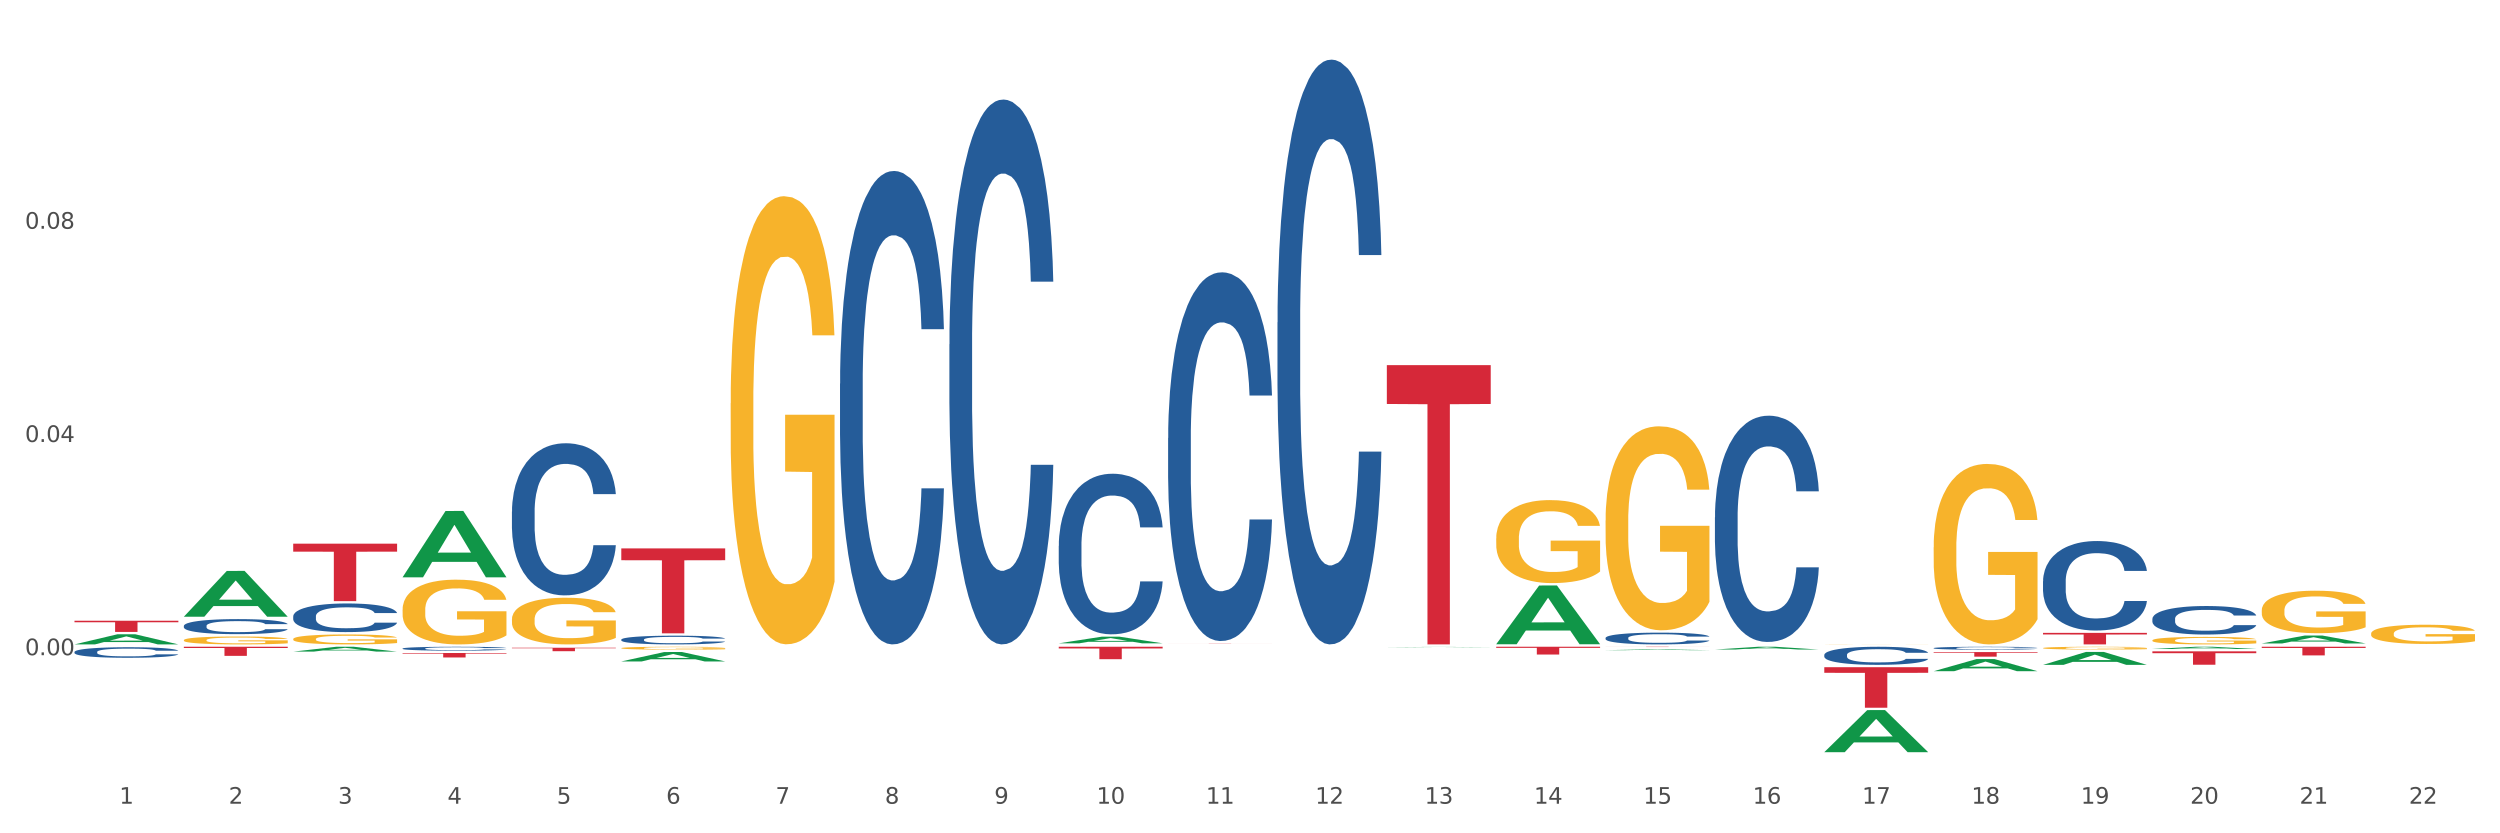 <?xml version="1.0" encoding="utf-8" standalone="no"?>
<!DOCTYPE svg PUBLIC "-//W3C//DTD SVG 1.1//EN"
  "http://www.w3.org/Graphics/SVG/1.1/DTD/svg11.dtd">
<svg xmlns:xlink="http://www.w3.org/1999/xlink" width="1080pt" height="360pt" viewBox="0 0 1080 360" xmlns="http://www.w3.org/2000/svg" version="1.1">
 <rect x="0" y="0" width="1080" height="360" fill="#333333" stroke="none"/>
 <defs>
  <style type="text/css">*{stroke-linejoin: round; stroke-linecap: butt}</style>
 </defs>
 <g id="figure_1">
  <g id="patch_1">
   <path d="M 0 360 
L 1080 360 
L 1080 0 
L 0 0 
z
" style="fill: #ffffff; stroke: #ffffff; stroke-linejoin: miter"/>
  </g>
  <g id="axes_1">
   <g id="matplotlib.axis_1">
    <g id="xtick_1">
     <g id="text_1">
      <!-- 1 -->
      <g style="fill: #4d4d4d" transform="translate(51.562 347.204) scale(0.096 -0.096)">
       <defs>
        <path id="DejaVuSans-31" d="M 794 531 
L 1825 531 
L 1825 4091 
L 703 3866 
L 703 4441 
L 1819 4666 
L 2450 4666 
L 2450 531 
L 3481 531 
L 3481 0 
L 794 0 
L 794 531 
z
" transform="scale(0.016)"/>
       </defs>
       <use xlink:href="#DejaVuSans-31"/>
      </g>
     </g>
    </g>
    <g id="xtick_2">
     <g id="text_2">
      <!-- 2 -->
      <g style="fill: #4d4d4d" transform="translate(98.807 347.204) scale(0.096 -0.096)">
       <defs>
        <path id="DejaVuSans-32" d="M 1228 531 
L 3431 531 
L 3431 0 
L 469 0 
L 469 531 
Q 828 903 1448 1529 
Q 2069 2156 2228 2338 
Q 2531 2678 2651 2914 
Q 2772 3150 2772 3378 
Q 2772 3750 2511 3984 
Q 2250 4219 1831 4219 
Q 1534 4219 1204 4116 
Q 875 4013 500 3803 
L 500 4441 
Q 881 4594 1212 4672 
Q 1544 4750 1819 4750 
Q 2544 4750 2975 4387 
Q 3406 4025 3406 3419 
Q 3406 3131 3298 2873 
Q 3191 2616 2906 2266 
Q 2828 2175 2409 1742 
Q 1991 1309 1228 531 
z
" transform="scale(0.016)"/>
       </defs>
       <use xlink:href="#DejaVuSans-32"/>
      </g>
     </g>
    </g>
    <g id="xtick_3">
     <g id="text_3">
      <!-- 3 -->
      <g style="fill: #4d4d4d" transform="translate(146.052 347.204) scale(0.096 -0.096)">
       <defs>
        <path id="DejaVuSans-33" d="M 2597 2516 
Q 3050 2419 3304 2112 
Q 3559 1806 3559 1356 
Q 3559 666 3084 287 
Q 2609 -91 1734 -91 
Q 1441 -91 1130 -33 
Q 819 25 488 141 
L 488 750 
Q 750 597 1062 519 
Q 1375 441 1716 441 
Q 2309 441 2620 675 
Q 2931 909 2931 1356 
Q 2931 1769 2642 2001 
Q 2353 2234 1838 2234 
L 1294 2234 
L 1294 2753 
L 1863 2753 
Q 2328 2753 2575 2939 
Q 2822 3125 2822 3475 
Q 2822 3834 2567 4026 
Q 2313 4219 1838 4219 
Q 1578 4219 1281 4162 
Q 984 4106 628 3988 
L 628 4550 
Q 988 4650 1302 4700 
Q 1616 4750 1894 4750 
Q 2613 4750 3031 4423 
Q 3450 4097 3450 3541 
Q 3450 3153 3228 2886 
Q 3006 2619 2597 2516 
z
" transform="scale(0.016)"/>
       </defs>
       <use xlink:href="#DejaVuSans-33"/>
      </g>
     </g>
    </g>
    <g id="xtick_4">
     <g id="text_4">
      <!-- 4 -->
      <g style="fill: #4d4d4d" transform="translate(193.297 347.204) scale(0.096 -0.096)">
       <defs>
        <path id="DejaVuSans-34" d="M 2419 4116 
L 825 1625 
L 2419 1625 
L 2419 4116 
z
M 2253 4666 
L 3047 4666 
L 3047 1625 
L 3713 1625 
L 3713 1100 
L 3047 1100 
L 3047 0 
L 2419 0 
L 2419 1100 
L 313 1100 
L 313 1709 
L 2253 4666 
z
" transform="scale(0.016)"/>
       </defs>
       <use xlink:href="#DejaVuSans-34"/>
      </g>
     </g>
    </g>
    <g id="xtick_5">
     <g id="text_5">
      <!-- 5 -->
      <g style="fill: #4d4d4d" transform="translate(240.542 347.204) scale(0.096 -0.096)">
       <defs>
        <path id="DejaVuSans-35" d="M 691 4666 
L 3169 4666 
L 3169 4134 
L 1269 4134 
L 1269 2991 
Q 1406 3038 1543 3061 
Q 1681 3084 1819 3084 
Q 2600 3084 3056 2656 
Q 3513 2228 3513 1497 
Q 3513 744 3044 326 
Q 2575 -91 1722 -91 
Q 1428 -91 1123 -41 
Q 819 9 494 109 
L 494 744 
Q 775 591 1075 516 
Q 1375 441 1709 441 
Q 2250 441 2565 725 
Q 2881 1009 2881 1497 
Q 2881 1984 2565 2268 
Q 2250 2553 1709 2553 
Q 1456 2553 1204 2497 
Q 953 2441 691 2322 
L 691 4666 
z
" transform="scale(0.016)"/>
       </defs>
       <use xlink:href="#DejaVuSans-35"/>
      </g>
     </g>
    </g>
    <g id="xtick_6">
     <g id="text_6">
      <!-- 6 -->
      <g style="fill: #4d4d4d" transform="translate(287.787 347.204) scale(0.096 -0.096)">
       <defs>
        <path id="DejaVuSans-36" d="M 2113 2584 
Q 1688 2584 1439 2293 
Q 1191 2003 1191 1497 
Q 1191 994 1439 701 
Q 1688 409 2113 409 
Q 2538 409 2786 701 
Q 3034 994 3034 1497 
Q 3034 2003 2786 2293 
Q 2538 2584 2113 2584 
z
M 3366 4563 
L 3366 3988 
Q 3128 4100 2886 4159 
Q 2644 4219 2406 4219 
Q 1781 4219 1451 3797 
Q 1122 3375 1075 2522 
Q 1259 2794 1537 2939 
Q 1816 3084 2150 3084 
Q 2853 3084 3261 2657 
Q 3669 2231 3669 1497 
Q 3669 778 3244 343 
Q 2819 -91 2113 -91 
Q 1303 -91 875 529 
Q 447 1150 447 2328 
Q 447 3434 972 4092 
Q 1497 4750 2381 4750 
Q 2619 4750 2861 4703 
Q 3103 4656 3366 4563 
z
" transform="scale(0.016)"/>
       </defs>
       <use xlink:href="#DejaVuSans-36"/>
      </g>
     </g>
    </g>
    <g id="xtick_7">
     <g id="text_7">
      <!-- 7 -->
      <g style="fill: #4d4d4d" transform="translate(335.032 347.204) scale(0.096 -0.096)">
       <defs>
        <path id="DejaVuSans-37" d="M 525 4666 
L 3525 4666 
L 3525 4397 
L 1831 0 
L 1172 0 
L 2766 4134 
L 525 4134 
L 525 4666 
z
" transform="scale(0.016)"/>
       </defs>
       <use xlink:href="#DejaVuSans-37"/>
      </g>
     </g>
    </g>
    <g id="xtick_8">
     <g id="text_8">
      <!-- 8 -->
      <g style="fill: #4d4d4d" transform="translate(382.276 347.204) scale(0.096 -0.096)">
       <defs>
        <path id="DejaVuSans-38" d="M 2034 2216 
Q 1584 2216 1326 1975 
Q 1069 1734 1069 1313 
Q 1069 891 1326 650 
Q 1584 409 2034 409 
Q 2484 409 2743 651 
Q 3003 894 3003 1313 
Q 3003 1734 2745 1975 
Q 2488 2216 2034 2216 
z
M 1403 2484 
Q 997 2584 770 2862 
Q 544 3141 544 3541 
Q 544 4100 942 4425 
Q 1341 4750 2034 4750 
Q 2731 4750 3128 4425 
Q 3525 4100 3525 3541 
Q 3525 3141 3298 2862 
Q 3072 2584 2669 2484 
Q 3125 2378 3379 2068 
Q 3634 1759 3634 1313 
Q 3634 634 3220 271 
Q 2806 -91 2034 -91 
Q 1263 -91 848 271 
Q 434 634 434 1313 
Q 434 1759 690 2068 
Q 947 2378 1403 2484 
z
M 1172 3481 
Q 1172 3119 1398 2916 
Q 1625 2713 2034 2713 
Q 2441 2713 2670 2916 
Q 2900 3119 2900 3481 
Q 2900 3844 2670 4047 
Q 2441 4250 2034 4250 
Q 1625 4250 1398 4047 
Q 1172 3844 1172 3481 
z
" transform="scale(0.016)"/>
       </defs>
       <use xlink:href="#DejaVuSans-38"/>
      </g>
     </g>
    </g>
    <g id="xtick_9">
     <g id="text_9">
      <!-- 9 -->
      <g style="fill: #4d4d4d" transform="translate(429.521 347.204) scale(0.096 -0.096)">
       <defs>
        <path id="DejaVuSans-39" d="M 703 97 
L 703 672 
Q 941 559 1184 500 
Q 1428 441 1663 441 
Q 2288 441 2617 861 
Q 2947 1281 2994 2138 
Q 2813 1869 2534 1725 
Q 2256 1581 1919 1581 
Q 1219 1581 811 2004 
Q 403 2428 403 3163 
Q 403 3881 828 4315 
Q 1253 4750 1959 4750 
Q 2769 4750 3195 4129 
Q 3622 3509 3622 2328 
Q 3622 1225 3098 567 
Q 2575 -91 1691 -91 
Q 1453 -91 1209 -44 
Q 966 3 703 97 
z
M 1959 2075 
Q 2384 2075 2632 2365 
Q 2881 2656 2881 3163 
Q 2881 3666 2632 3958 
Q 2384 4250 1959 4250 
Q 1534 4250 1286 3958 
Q 1038 3666 1038 3163 
Q 1038 2656 1286 2365 
Q 1534 2075 1959 2075 
z
" transform="scale(0.016)"/>
       </defs>
       <use xlink:href="#DejaVuSans-39"/>
      </g>
     </g>
    </g>
    <g id="xtick_10">
     <g id="text_10">
      <!-- 10 -->
      <g style="fill: #4d4d4d" transform="translate(473.712 347.204) scale(0.096 -0.096)">
       <defs>
        <path id="DejaVuSans-30" d="M 2034 4250 
Q 1547 4250 1301 3770 
Q 1056 3291 1056 2328 
Q 1056 1369 1301 889 
Q 1547 409 2034 409 
Q 2525 409 2770 889 
Q 3016 1369 3016 2328 
Q 3016 3291 2770 3770 
Q 2525 4250 2034 4250 
z
M 2034 4750 
Q 2819 4750 3233 4129 
Q 3647 3509 3647 2328 
Q 3647 1150 3233 529 
Q 2819 -91 2034 -91 
Q 1250 -91 836 529 
Q 422 1150 422 2328 
Q 422 3509 836 4129 
Q 1250 4750 2034 4750 
z
" transform="scale(0.016)"/>
       </defs>
       <use xlink:href="#DejaVuSans-31"/>
       <use xlink:href="#DejaVuSans-30" transform="translate(63.623 0)"/>
      </g>
     </g>
    </g>
    <g id="xtick_11">
     <g id="text_11">
      <!-- 11 -->
      <g style="fill: #4d4d4d" transform="translate(520.957 347.204) scale(0.096 -0.096)">
       <use xlink:href="#DejaVuSans-31"/>
       <use xlink:href="#DejaVuSans-31" transform="translate(63.623 0)"/>
      </g>
     </g>
    </g>
    <g id="xtick_12">
     <g id="text_12">
      <!-- 12 -->
      <g style="fill: #4d4d4d" transform="translate(568.202 347.204) scale(0.096 -0.096)">
       <use xlink:href="#DejaVuSans-31"/>
       <use xlink:href="#DejaVuSans-32" transform="translate(63.623 0)"/>
      </g>
     </g>
    </g>
    <g id="xtick_13">
     <g id="text_13">
      <!-- 13 -->
      <g style="fill: #4d4d4d" transform="translate(615.447 347.204) scale(0.096 -0.096)">
       <use xlink:href="#DejaVuSans-31"/>
       <use xlink:href="#DejaVuSans-33" transform="translate(63.623 0)"/>
      </g>
     </g>
    </g>
    <g id="xtick_14">
     <g id="text_14">
      <!-- 14 -->
      <g style="fill: #4d4d4d" transform="translate(662.692 347.204) scale(0.096 -0.096)">
       <use xlink:href="#DejaVuSans-31"/>
       <use xlink:href="#DejaVuSans-34" transform="translate(63.623 0)"/>
      </g>
     </g>
    </g>
    <g id="xtick_15">
     <g id="text_15">
      <!-- 15 -->
      <g style="fill: #4d4d4d" transform="translate(709.937 347.204) scale(0.096 -0.096)">
       <use xlink:href="#DejaVuSans-31"/>
       <use xlink:href="#DejaVuSans-35" transform="translate(63.623 0)"/>
      </g>
     </g>
    </g>
    <g id="xtick_16">
     <g id="text_16">
      <!-- 16 -->
      <g style="fill: #4d4d4d" transform="translate(757.181 347.204) scale(0.096 -0.096)">
       <use xlink:href="#DejaVuSans-31"/>
       <use xlink:href="#DejaVuSans-36" transform="translate(63.623 0)"/>
      </g>
     </g>
    </g>
    <g id="xtick_17">
     <g id="text_17">
      <!-- 17 -->
      <g style="fill: #4d4d4d" transform="translate(804.426 347.204) scale(0.096 -0.096)">
       <use xlink:href="#DejaVuSans-31"/>
       <use xlink:href="#DejaVuSans-37" transform="translate(63.623 0)"/>
      </g>
     </g>
    </g>
    <g id="xtick_18">
     <g id="text_18">
      <!-- 18 -->
      <g style="fill: #4d4d4d" transform="translate(851.671 347.204) scale(0.096 -0.096)">
       <use xlink:href="#DejaVuSans-31"/>
       <use xlink:href="#DejaVuSans-38" transform="translate(63.623 0)"/>
      </g>
     </g>
    </g>
    <g id="xtick_19">
     <g id="text_19">
      <!-- 19 -->
      <g style="fill: #4d4d4d" transform="translate(898.916 347.204) scale(0.096 -0.096)">
       <use xlink:href="#DejaVuSans-31"/>
       <use xlink:href="#DejaVuSans-39" transform="translate(63.623 0)"/>
      </g>
     </g>
    </g>
    <g id="xtick_20">
     <g id="text_20">
      <!-- 20 -->
      <g style="fill: #4d4d4d" transform="translate(946.161 347.204) scale(0.096 -0.096)">
       <use xlink:href="#DejaVuSans-32"/>
       <use xlink:href="#DejaVuSans-30" transform="translate(63.623 0)"/>
      </g>
     </g>
    </g>
    <g id="xtick_21">
     <g id="text_21">
      <!-- 21 -->
      <g style="fill: #4d4d4d" transform="translate(993.406 347.204) scale(0.096 -0.096)">
       <use xlink:href="#DejaVuSans-32"/>
       <use xlink:href="#DejaVuSans-31" transform="translate(63.623 0)"/>
      </g>
     </g>
    </g>
    <g id="xtick_22">
     <g id="text_22">
      <!-- 22 -->
      <g style="fill: #4d4d4d" transform="translate(1040.651 347.204) scale(0.096 -0.096)">
       <use xlink:href="#DejaVuSans-32"/>
       <use xlink:href="#DejaVuSans-32" transform="translate(63.623 0)"/>
      </g>
     </g>
    </g>
    <g id="xtick_23"/>
    <g id="xtick_24"/>
    <g id="xtick_25"/>
    <g id="xtick_26"/>
    <g id="xtick_27"/>
    <g id="xtick_28"/>
    <g id="xtick_29"/>
    <g id="xtick_30"/>
    <g id="xtick_31"/>
    <g id="xtick_32"/>
    <g id="xtick_33"/>
    <g id="xtick_34"/>
    <g id="xtick_35"/>
    <g id="xtick_36"/>
    <g id="xtick_37"/>
    <g id="xtick_38"/>
    <g id="xtick_39"/>
    <g id="xtick_40"/>
    <g id="xtick_41"/>
    <g id="xtick_42"/>
    <g id="xtick_43"/>
   </g>
   <g id="matplotlib.axis_2">
    <g id="ytick_1">
     <g id="text_23">
      <!-- 0.00 -->
      <g style="fill: #4d4d4d" transform="translate(10.8 283.048) scale(0.096 -0.096)">
       <defs>
        <path id="DejaVuSans-2e" d="M 684 794 
L 1344 794 
L 1344 0 
L 684 0 
L 684 794 
z
" transform="scale(0.016)"/>
       </defs>
       <use xlink:href="#DejaVuSans-30"/>
       <use xlink:href="#DejaVuSans-2e" transform="translate(63.623 0)"/>
       <use xlink:href="#DejaVuSans-30" transform="translate(95.41 0)"/>
       <use xlink:href="#DejaVuSans-30" transform="translate(159.033 0)"/>
      </g>
     </g>
    </g>
    <g id="ytick_2">
     <g id="text_24">
      <!-- 0.04 -->
      <g style="fill: #4d4d4d" transform="translate(10.8 190.932) scale(0.096 -0.096)">
       <use xlink:href="#DejaVuSans-30"/>
       <use xlink:href="#DejaVuSans-2e" transform="translate(63.623 0)"/>
       <use xlink:href="#DejaVuSans-30" transform="translate(95.41 0)"/>
       <use xlink:href="#DejaVuSans-34" transform="translate(159.033 0)"/>
      </g>
     </g>
    </g>
    <g id="ytick_3">
     <g id="text_25">
      <!-- 0.08 -->
      <g style="fill: #4d4d4d" transform="translate(10.8 98.816) scale(0.096 -0.096)">
       <use xlink:href="#DejaVuSans-30"/>
       <use xlink:href="#DejaVuSans-2e" transform="translate(63.623 0)"/>
       <use xlink:href="#DejaVuSans-30" transform="translate(95.41 0)"/>
       <use xlink:href="#DejaVuSans-38" transform="translate(159.033 0)"/>
      </g>
     </g>
    </g>
    <g id="ytick_4"/>
    <g id="ytick_5"/>
    <g id="ytick_6"/>
    <g id="ytick_7"/>
   </g>
   <g id="PolyCollection_1">
    <path d="M 32.175 278.378 
L 32.221 278.374 
L 50.73 274.003 
L 58.411 273.999 
L 77.058 278.386 
L 68.174 278.386 
L 64.148 277.365 
L 45.038 277.365 
L 44.899 277.381 
L 41.013 278.386 
L 32.175 278.386 
L 32.175 278.378 
L 47.444 276.755 
L 61.742 276.751 
L 54.663 274.934 
L 54.57 274.926 
L 54.478 274.938 
L 47.398 276.751 
L 47.444 276.755 
L 32.175 278.378 
z
" clip-path="url(#p690cd0cb4c)" style="fill: #109648"/>
    <path d="M 457.379 279.401 
L 502.262 279.401 
L 502.262 280.149 
L 484.606 280.154 
L 484.606 284.783 
L 474.928 284.783 
L 474.928 280.154 
L 457.379 280.149 
L 457.379 279.406 
L 457.379 279.401 
z
" clip-path="url(#p690cd0cb4c)" style="fill: #d62839"/>
    <path d="M 504.624 277.945 
L 549.506 277.945 
L 549.506 277.955 
L 531.851 277.955 
L 531.851 278.02 
L 522.173 278.02 
L 522.173 277.955 
L 504.624 277.955 
L 504.624 277.945 
L 504.624 277.945 
z
" clip-path="url(#p690cd0cb4c)" style="fill: #d62839"/>
    <path d="M 599.113 157.748 
L 643.996 157.748 
L 643.996 174.513 
L 626.341 174.626 
L 626.341 278.386 
L 616.662 278.386 
L 616.662 174.626 
L 599.113 174.513 
L 599.113 157.862 
L 599.113 157.748 
z
" clip-path="url(#p690cd0cb4c)" style="fill: #d62839"/>
    <path d="M 646.358 279.401 
L 691.241 279.401 
L 691.241 279.869 
L 673.586 279.872 
L 673.586 282.767 
L 663.907 282.767 
L 663.907 279.872 
L 646.358 279.869 
L 646.358 279.404 
L 646.358 279.401 
z
" clip-path="url(#p690cd0cb4c)" style="fill: #d62839"/>
    <path d="M 693.603 279.401 
L 738.486 279.401 
L 738.486 279.418 
L 720.831 279.418 
L 720.831 279.522 
L 711.152 279.522 
L 711.152 279.418 
L 693.603 279.418 
L 693.603 279.401 
L 693.603 279.401 
z
" clip-path="url(#p690cd0cb4c)" style="fill: #d62839"/>
    <path d="M 788.093 288.227 
L 832.976 288.227 
L 832.976 290.66 
L 815.32 290.676 
L 815.32 305.734 
L 805.642 305.734 
L 805.642 290.676 
L 788.093 290.66 
L 788.093 288.243 
L 788.093 288.227 
z
" clip-path="url(#p690cd0cb4c)" style="fill: #d62839"/>
    <path d="M 835.338 281.693 
L 880.221 281.693 
L 880.221 281.971 
L 862.565 281.972 
L 862.565 283.689 
L 852.887 283.689 
L 852.887 281.972 
L 835.338 281.971 
L 835.338 281.695 
L 835.338 281.693 
z
" clip-path="url(#p690cd0cb4c)" style="fill: #d62839"/>
    <path d="M 882.583 273.41 
L 927.465 273.41 
L 927.465 274.101 
L 909.81 274.106 
L 909.81 278.386 
L 900.132 278.386 
L 900.132 274.106 
L 882.583 274.101 
L 882.583 273.415 
L 882.583 273.41 
z
" clip-path="url(#p690cd0cb4c)" style="fill: #d62839"/>
    <path d="M 977.072 279.401 
L 1021.955 279.401 
L 1021.955 279.92 
L 1004.3 279.923 
L 1004.3 283.136 
L 994.621 283.136 
L 994.621 279.923 
L 977.072 279.92 
L 977.072 279.404 
L 977.072 279.401 
z
" clip-path="url(#p690cd0cb4c)" style="fill: #d62839"/>
    <path d="M 268.399 236.921 
L 313.282 236.921 
L 313.282 242.018 
L 295.627 242.052 
L 295.627 273.595 
L 285.948 273.595 
L 285.948 242.052 
L 268.399 242.018 
L 268.399 236.956 
L 268.399 236.921 
z
" clip-path="url(#p690cd0cb4c)" style="fill: #d62839"/>
    <path d="M 1024.317 273.724 
L 1024.37 273.716 
L 1024.37 273.443 
L 1024.476 273.207 
L 1025.006 272.638 
L 1025.801 272.167 
L 1026.384 271.917 
L 1026.967 271.712 
L 1027.656 271.507 
L 1028.504 271.294 
L 1030.04 270.983 
L 1030.994 270.823 
L 1032.16 270.656 
L 1034.28 270.413 
L 1035.816 270.277 
L 1037.406 270.163 
L 1040.002 270.026 
L 1041.698 269.965 
L 1043.5 269.92 
L 1045.672 269.889 
L 1047.315 269.882 
L 1050.918 269.904 
L 1053.992 269.973 
L 1055.476 270.026 
L 1057.383 270.117 
L 1058.39 270.178 
L 1060.033 270.299 
L 1061.728 270.459 
L 1062.894 270.595 
L 1064.643 270.854 
L 1065.968 271.112 
L 1067.186 271.431 
L 1067.822 271.651 
L 1068.299 271.856 
L 1068.723 272.091 
L 1069.147 272.463 
L 1059.609 272.463 
L 1059.238 272.197 
L 1058.655 271.947 
L 1057.807 271.704 
L 1057.065 271.552 
L 1055.793 271.362 
L 1054.628 271.241 
L 1053.409 271.15 
L 1051.925 271.074 
L 1050.759 271.036 
L 1049.117 271.005 
L 1045.884 271.013 
L 1043.712 271.074 
L 1042.228 271.15 
L 1041.274 271.218 
L 1040.426 271.294 
L 1039.473 271.4 
L 1038.36 271.56 
L 1037.565 271.704 
L 1036.77 271.886 
L 1036.134 272.068 
L 1035.551 272.281 
L 1035.074 272.509 
L 1034.703 272.744 
L 1034.385 273.033 
L 1034.121 273.511 
L 1034.121 274.551 
L 1034.227 274.786 
L 1034.491 275.098 
L 1034.809 275.333 
L 1035.339 275.614 
L 1035.816 275.804 
L 1036.717 276.077 
L 1037.724 276.305 
L 1038.519 276.449 
L 1039.314 276.571 
L 1040.691 276.738 
L 1042.228 276.874 
L 1043.553 276.958 
L 1045.354 277.034 
L 1046.573 277.064 
L 1047.633 277.079 
L 1050.23 277.079 
L 1052.084 277.057 
L 1054.151 277.003 
L 1055.741 276.935 
L 1057.065 276.852 
L 1058.549 276.715 
L 1059.503 276.586 
L 1059.503 274.999 
L 1047.845 274.991 
L 1047.845 273.936 
L 1069.2 273.936 
L 1069.2 277.034 
L 1068.299 277.193 
L 1067.292 277.338 
L 1066.233 277.467 
L 1064.643 277.626 
L 1062.735 277.778 
L 1061.04 277.884 
L 1059.238 277.975 
L 1057.118 278.059 
L 1054.363 278.135 
L 1052.667 278.165 
L 1050.547 278.188 
L 1048.057 278.195 
L 1045.884 278.18 
L 1043.765 278.142 
L 1041.539 278.074 
L 1039.367 277.975 
L 1037.724 277.877 
L 1036.081 277.755 
L 1034.333 277.596 
L 1032.955 277.444 
L 1031.895 277.307 
L 1030.729 277.133 
L 1029.457 276.905 
L 1028.504 276.7 
L 1027.656 276.487 
L 1026.755 276.214 
L 1026.119 275.978 
L 1025.483 275.682 
L 1025.112 275.462 
L 1024.688 275.121 
L 1024.37 274.642 
L 1024.317 273.724 
z
" clip-path="url(#p690cd0cb4c)" style="fill: #f7b32b"/>
    <path d="M 929.828 276.639 
L 929.881 276.636 
L 929.881 276.529 
L 929.987 276.437 
L 930.516 276.215 
L 931.311 276.031 
L 931.894 275.933 
L 932.477 275.853 
L 933.166 275.773 
L 934.014 275.69 
L 935.551 275.568 
L 936.504 275.506 
L 937.67 275.441 
L 939.79 275.346 
L 941.326 275.292 
L 942.916 275.248 
L 945.513 275.195 
L 947.208 275.171 
L 949.01 275.153 
L 951.183 275.141 
L 952.825 275.138 
L 956.429 275.147 
L 959.502 275.174 
L 960.986 275.195 
L 962.893 275.23 
L 963.9 275.254 
L 965.543 275.301 
L 967.239 275.364 
L 968.404 275.417 
L 970.153 275.518 
L 971.478 275.619 
L 972.697 275.743 
L 973.333 275.829 
L 973.809 275.909 
L 974.233 276.001 
L 974.657 276.147 
L 965.119 276.147 
L 964.748 276.043 
L 964.165 275.945 
L 963.317 275.85 
L 962.576 275.791 
L 961.304 275.717 
L 960.138 275.669 
L 958.919 275.634 
L 957.435 275.604 
L 956.27 275.589 
L 954.627 275.577 
L 951.395 275.58 
L 949.222 275.604 
L 947.738 275.634 
L 946.784 275.66 
L 945.937 275.69 
L 944.983 275.731 
L 943.87 275.794 
L 943.075 275.85 
L 942.28 275.921 
L 941.644 275.992 
L 941.062 276.076 
L 940.585 276.165 
L 940.214 276.256 
L 939.896 276.369 
L 939.631 276.556 
L 939.631 276.962 
L 939.737 277.054 
L 940.002 277.176 
L 940.32 277.268 
L 940.85 277.378 
L 941.326 277.452 
L 942.227 277.559 
L 943.234 277.648 
L 944.029 277.704 
L 944.824 277.752 
L 946.202 277.817 
L 947.738 277.87 
L 949.063 277.903 
L 950.865 277.932 
L 952.083 277.944 
L 953.143 277.95 
L 955.74 277.95 
L 957.594 277.941 
L 959.661 277.921 
L 961.251 277.894 
L 962.576 277.861 
L 964.059 277.808 
L 965.013 277.757 
L 965.013 277.137 
L 953.355 277.135 
L 953.355 276.722 
L 974.71 276.722 
L 974.71 277.932 
L 973.809 277.995 
L 972.803 278.051 
L 971.743 278.102 
L 970.153 278.164 
L 968.245 278.223 
L 966.55 278.265 
L 964.748 278.3 
L 962.629 278.333 
L 959.873 278.363 
L 958.177 278.374 
L 956.058 278.383 
L 953.567 278.386 
L 951.395 278.38 
L 949.275 278.366 
L 947.049 278.339 
L 944.877 278.3 
L 943.234 278.262 
L 941.591 278.214 
L 939.843 278.152 
L 938.465 278.093 
L 937.405 278.039 
L 936.239 277.971 
L 934.968 277.882 
L 934.014 277.802 
L 933.166 277.719 
L 932.265 277.612 
L 931.629 277.52 
L 930.993 277.404 
L 930.622 277.318 
L 930.199 277.185 
L 929.881 276.998 
L 929.828 276.639 
z
" clip-path="url(#p690cd0cb4c)" style="fill: #f7b32b"/>
    <path d="M 882.583 279.963 
L 882.636 279.962 
L 882.636 279.922 
L 882.742 279.887 
L 883.272 279.804 
L 884.066 279.735 
L 884.649 279.699 
L 885.232 279.669 
L 885.921 279.639 
L 886.769 279.607 
L 888.306 279.562 
L 889.26 279.539 
L 890.425 279.514 
L 892.545 279.479 
L 894.082 279.459 
L 895.671 279.442 
L 898.268 279.422 
L 899.964 279.413 
L 901.765 279.406 
L 903.938 279.402 
L 905.58 279.401 
L 909.184 279.404 
L 912.257 279.414 
L 913.741 279.422 
L 915.649 279.435 
L 916.655 279.444 
L 918.298 279.462 
L 919.994 279.485 
L 921.16 279.505 
L 922.908 279.543 
L 924.233 279.581 
L 925.452 279.627 
L 926.088 279.66 
L 926.565 279.69 
L 926.988 279.724 
L 927.412 279.779 
L 917.874 279.779 
L 917.503 279.74 
L 916.92 279.703 
L 916.072 279.667 
L 915.331 279.645 
L 914.059 279.617 
L 912.893 279.6 
L 911.674 279.586 
L 910.191 279.575 
L 909.025 279.57 
L 907.382 279.565 
L 904.15 279.566 
L 901.977 279.575 
L 900.493 279.586 
L 899.54 279.596 
L 898.692 279.607 
L 897.738 279.623 
L 896.625 279.646 
L 895.83 279.667 
L 895.035 279.694 
L 894.4 279.721 
L 893.817 279.752 
L 893.34 279.785 
L 892.969 279.82 
L 892.651 279.862 
L 892.386 279.932 
L 892.386 280.084 
L 892.492 280.118 
L 892.757 280.164 
L 893.075 280.198 
L 893.605 280.239 
L 894.082 280.267 
L 894.982 280.307 
L 895.989 280.341 
L 896.784 280.362 
L 897.579 280.379 
L 898.957 280.404 
L 900.493 280.424 
L 901.818 280.436 
L 903.62 280.447 
L 904.839 280.452 
L 905.898 280.454 
L 908.495 280.454 
L 910.35 280.451 
L 912.416 280.443 
L 914.006 280.433 
L 915.331 280.421 
L 916.814 280.401 
L 917.768 280.382 
L 917.768 280.15 
L 906.11 280.148 
L 906.11 279.994 
L 927.465 279.994 
L 927.465 280.447 
L 926.565 280.47 
L 925.558 280.492 
L 924.498 280.51 
L 922.908 280.534 
L 921.001 280.556 
L 919.305 280.572 
L 917.503 280.585 
L 915.384 280.597 
L 912.628 280.608 
L 910.932 280.613 
L 908.813 280.616 
L 906.322 280.617 
L 904.15 280.615 
L 902.03 280.609 
L 899.805 280.599 
L 897.632 280.585 
L 895.989 280.57 
L 894.347 280.553 
L 892.598 280.529 
L 891.22 280.507 
L 890.16 280.487 
L 888.995 280.462 
L 887.723 280.428 
L 886.769 280.398 
L 885.921 280.367 
L 885.02 280.327 
L 884.384 280.293 
L 883.749 280.249 
L 883.378 280.217 
L 882.954 280.167 
L 882.636 280.097 
L 882.583 279.963 
z
" clip-path="url(#p690cd0cb4c)" style="fill: #f7b32b"/>
    <path d="M 835.338 236.448 
L 835.391 236.377 
L 835.391 233.814 
L 835.497 231.607 
L 836.027 226.266 
L 836.822 221.852 
L 837.404 219.502 
L 837.987 217.58 
L 838.676 215.657 
L 839.524 213.664 
L 841.061 210.744 
L 842.015 209.249 
L 843.18 207.683 
L 845.3 205.404 
L 846.837 204.123 
L 848.426 203.055 
L 851.023 201.773 
L 852.719 201.203 
L 854.52 200.776 
L 856.693 200.491 
L 858.336 200.42 
L 861.939 200.634 
L 865.012 201.275 
L 866.496 201.773 
L 868.404 202.627 
L 869.411 203.197 
L 871.053 204.336 
L 872.749 205.831 
L 873.915 207.113 
L 875.663 209.534 
L 876.988 211.955 
L 878.207 214.945 
L 878.843 217.01 
L 879.32 218.933 
L 879.744 221.14 
L 880.168 224.629 
L 870.629 224.629 
L 870.258 222.137 
L 869.675 219.787 
L 868.828 217.509 
L 868.086 216.085 
L 866.814 214.304 
L 865.648 213.165 
L 864.429 212.311 
L 862.946 211.599 
L 861.78 211.243 
L 860.137 210.958 
L 856.905 211.029 
L 854.732 211.599 
L 853.249 212.311 
L 852.295 212.952 
L 851.447 213.664 
L 850.493 214.661 
L 849.38 216.156 
L 848.585 217.509 
L 847.791 219.217 
L 847.155 220.926 
L 846.572 222.92 
L 846.095 225.056 
L 845.724 227.263 
L 845.406 229.969 
L 845.141 234.455 
L 845.141 244.209 
L 845.247 246.417 
L 845.512 249.336 
L 845.83 251.543 
L 846.36 254.178 
L 846.837 255.958 
L 847.738 258.521 
L 848.744 260.657 
L 849.539 262.01 
L 850.334 263.149 
L 851.712 264.716 
L 853.249 265.997 
L 854.573 266.78 
L 856.375 267.492 
L 857.594 267.777 
L 858.654 267.92 
L 861.25 267.92 
L 863.105 267.706 
L 865.171 267.208 
L 866.761 266.567 
L 868.086 265.784 
L 869.569 264.502 
L 870.523 263.291 
L 870.523 248.41 
L 858.865 248.339 
L 858.865 238.442 
L 880.221 238.442 
L 880.221 267.492 
L 879.32 268.988 
L 878.313 270.34 
L 877.253 271.551 
L 875.663 273.046 
L 873.756 274.47 
L 872.06 275.467 
L 870.258 276.321 
L 868.139 277.105 
L 865.383 277.817 
L 863.688 278.102 
L 861.568 278.315 
L 859.077 278.386 
L 856.905 278.244 
L 854.785 277.888 
L 852.56 277.247 
L 850.387 276.321 
L 848.744 275.396 
L 847.102 274.257 
L 845.353 272.761 
L 843.975 271.337 
L 842.915 270.056 
L 841.75 268.418 
L 840.478 266.282 
L 839.524 264.36 
L 838.676 262.366 
L 837.775 259.803 
L 837.14 257.595 
L 836.504 254.818 
L 836.133 252.754 
L 835.709 249.55 
L 835.391 245.064 
L 835.338 236.448 
z
" clip-path="url(#p690cd0cb4c)" style="fill: #f7b32b"/>
    <path d="M 788.093 278.344 
L 788.146 278.344 
L 788.146 278.341 
L 788.252 278.339 
L 788.782 278.334 
L 789.577 278.329 
L 790.16 278.327 
L 790.743 278.325 
L 791.431 278.323 
L 792.279 278.321 
L 793.816 278.318 
L 794.77 278.317 
L 795.936 278.315 
L 798.055 278.313 
L 799.592 278.311 
L 801.182 278.31 
L 803.778 278.309 
L 805.474 278.308 
L 807.275 278.308 
L 809.448 278.308 
L 811.091 278.308 
L 814.694 278.308 
L 817.767 278.309 
L 819.251 278.309 
L 821.159 278.31 
L 822.166 278.31 
L 823.808 278.312 
L 825.504 278.313 
L 826.67 278.314 
L 828.418 278.317 
L 829.743 278.319 
L 830.962 278.322 
L 831.598 278.324 
L 832.075 278.326 
L 832.499 278.329 
L 832.923 278.332 
L 823.384 278.332 
L 823.013 278.33 
L 822.431 278.327 
L 821.583 278.325 
L 820.841 278.323 
L 819.569 278.322 
L 818.403 278.321 
L 817.185 278.32 
L 815.701 278.319 
L 814.535 278.319 
L 812.892 278.318 
L 809.66 278.318 
L 807.487 278.319 
L 806.004 278.32 
L 805.05 278.32 
L 804.202 278.321 
L 803.248 278.322 
L 802.135 278.324 
L 801.341 278.325 
L 800.546 278.327 
L 799.91 278.328 
L 799.327 278.33 
L 798.85 278.333 
L 798.479 278.335 
L 798.161 278.337 
L 797.896 278.342 
L 797.896 278.352 
L 798.002 278.354 
L 798.267 278.357 
L 798.585 278.359 
L 799.115 278.362 
L 799.592 278.364 
L 800.493 278.366 
L 801.499 278.368 
L 802.294 278.37 
L 803.089 278.371 
L 804.467 278.373 
L 806.004 278.374 
L 807.328 278.375 
L 809.13 278.375 
L 810.349 278.376 
L 811.409 278.376 
L 814.005 278.376 
L 815.86 278.376 
L 817.926 278.375 
L 819.516 278.374 
L 820.841 278.374 
L 822.325 278.372 
L 823.278 278.371 
L 823.278 278.356 
L 811.621 278.356 
L 811.621 278.346 
L 832.976 278.346 
L 832.976 278.375 
L 832.075 278.377 
L 831.068 278.378 
L 830.008 278.379 
L 828.418 278.381 
L 826.511 278.382 
L 824.815 278.383 
L 823.013 278.384 
L 820.894 278.385 
L 818.138 278.386 
L 816.443 278.386 
L 814.323 278.386 
L 811.833 278.386 
L 809.66 278.386 
L 807.54 278.386 
L 805.315 278.385 
L 803.142 278.384 
L 801.499 278.383 
L 799.857 278.382 
L 798.108 278.381 
L 796.73 278.379 
L 795.671 278.378 
L 794.505 278.376 
L 793.233 278.374 
L 792.279 278.372 
L 791.431 278.37 
L 790.531 278.368 
L 789.895 278.365 
L 789.259 278.363 
L 788.888 278.36 
L 788.464 278.357 
L 788.146 278.353 
L 788.093 278.344 
z
" clip-path="url(#p690cd0cb4c)" style="fill: #f7b32b"/>
    <path d="M 693.603 224.884 
L 693.656 224.804 
L 693.656 221.906 
L 693.762 219.412 
L 694.292 213.376 
L 695.087 208.386 
L 695.67 205.73 
L 696.253 203.557 
L 696.942 201.384 
L 697.789 199.131 
L 699.326 195.831 
L 700.28 194.141 
L 701.446 192.371 
L 703.565 189.796 
L 705.102 188.347 
L 706.692 187.14 
L 709.288 185.691 
L 710.984 185.047 
L 712.786 184.564 
L 714.958 184.243 
L 716.601 184.162 
L 720.204 184.403 
L 723.278 185.128 
L 724.761 185.691 
L 726.669 186.657 
L 727.676 187.301 
L 729.319 188.588 
L 731.014 190.278 
L 732.18 191.727 
L 733.929 194.463 
L 735.253 197.2 
L 736.472 200.58 
L 737.108 202.914 
L 737.585 205.086 
L 738.009 207.581 
L 738.433 211.525 
L 728.895 211.525 
L 728.524 208.708 
L 727.941 206.052 
L 727.093 203.477 
L 726.351 201.867 
L 725.079 199.855 
L 723.914 198.568 
L 722.695 197.602 
L 721.211 196.797 
L 720.045 196.395 
L 718.403 196.073 
L 715.17 196.153 
L 712.998 196.797 
L 711.514 197.602 
L 710.56 198.326 
L 709.712 199.131 
L 708.758 200.258 
L 707.646 201.948 
L 706.851 203.477 
L 706.056 205.408 
L 705.42 207.34 
L 704.837 209.593 
L 704.36 212.008 
L 703.989 214.502 
L 703.671 217.561 
L 703.406 222.631 
L 703.406 233.656 
L 703.512 236.151 
L 703.777 239.451 
L 704.095 241.946 
L 704.625 244.923 
L 705.102 246.935 
L 706.003 249.833 
L 707.01 252.247 
L 707.805 253.776 
L 708.599 255.064 
L 709.977 256.834 
L 711.514 258.283 
L 712.839 259.168 
L 714.64 259.973 
L 715.859 260.295 
L 716.919 260.456 
L 719.515 260.456 
L 721.37 260.214 
L 723.437 259.651 
L 725.026 258.927 
L 726.351 258.041 
L 727.835 256.593 
L 728.789 255.225 
L 728.789 238.405 
L 717.131 238.324 
L 717.131 227.138 
L 738.486 227.138 
L 738.486 259.973 
L 737.585 261.663 
L 736.578 263.192 
L 735.518 264.56 
L 733.929 266.25 
L 732.021 267.86 
L 730.325 268.986 
L 728.524 269.952 
L 726.404 270.837 
L 723.649 271.642 
L 721.953 271.964 
L 719.833 272.206 
L 717.343 272.286 
L 715.17 272.125 
L 713.051 271.723 
L 710.825 270.998 
L 708.652 269.952 
L 707.01 268.906 
L 705.367 267.618 
L 703.618 265.928 
L 702.241 264.319 
L 701.181 262.87 
L 700.015 261.019 
L 698.743 258.605 
L 697.789 256.432 
L 696.942 254.178 
L 696.041 251.281 
L 695.405 248.786 
L 694.769 245.648 
L 694.398 243.314 
L 693.974 239.692 
L 693.656 234.622 
L 693.603 224.884 
z
" clip-path="url(#p690cd0cb4c)" style="fill: #f7b32b"/>
    <path d="M 646.358 232.612 
L 646.411 232.579 
L 646.411 231.4 
L 646.517 230.385 
L 647.047 227.929 
L 647.842 225.899 
L 648.425 224.818 
L 649.008 223.934 
L 649.697 223.049 
L 650.545 222.133 
L 652.081 220.79 
L 653.035 220.102 
L 654.201 219.382 
L 656.321 218.334 
L 657.857 217.744 
L 659.447 217.253 
L 662.043 216.664 
L 663.739 216.402 
L 665.541 216.205 
L 667.713 216.074 
L 669.356 216.041 
L 672.959 216.14 
L 676.033 216.434 
L 677.517 216.664 
L 679.424 217.057 
L 680.431 217.319 
L 682.074 217.843 
L 683.769 218.53 
L 684.935 219.12 
L 686.684 220.233 
L 688.009 221.347 
L 689.227 222.722 
L 689.863 223.672 
L 690.34 224.556 
L 690.764 225.571 
L 691.188 227.176 
L 681.65 227.176 
L 681.279 226.03 
L 680.696 224.949 
L 679.848 223.901 
L 679.106 223.246 
L 677.835 222.427 
L 676.669 221.903 
L 675.45 221.51 
L 673.966 221.183 
L 672.8 221.019 
L 671.158 220.888 
L 667.925 220.921 
L 665.753 221.183 
L 664.269 221.51 
L 663.315 221.805 
L 662.467 222.133 
L 661.514 222.591 
L 660.401 223.279 
L 659.606 223.901 
L 658.811 224.687 
L 658.175 225.473 
L 657.592 226.39 
L 657.115 227.372 
L 656.744 228.387 
L 656.426 229.632 
L 656.162 231.695 
L 656.162 236.181 
L 656.268 237.197 
L 656.532 238.539 
L 656.85 239.554 
L 657.38 240.766 
L 657.857 241.585 
L 658.758 242.764 
L 659.765 243.746 
L 660.56 244.368 
L 661.355 244.892 
L 662.732 245.613 
L 664.269 246.202 
L 665.594 246.562 
L 667.395 246.89 
L 668.614 247.021 
L 669.674 247.086 
L 672.271 247.086 
L 674.125 246.988 
L 676.192 246.759 
L 677.782 246.464 
L 679.106 246.104 
L 680.59 245.515 
L 681.544 244.958 
L 681.544 238.114 
L 669.886 238.081 
L 669.886 233.529 
L 691.241 233.529 
L 691.241 246.89 
L 690.34 247.578 
L 689.333 248.2 
L 688.274 248.757 
L 686.684 249.444 
L 684.776 250.099 
L 683.081 250.558 
L 681.279 250.951 
L 679.159 251.311 
L 676.404 251.638 
L 674.708 251.769 
L 672.588 251.868 
L 670.098 251.9 
L 667.925 251.835 
L 665.806 251.671 
L 663.58 251.376 
L 661.408 250.951 
L 659.765 250.525 
L 658.122 250.001 
L 656.374 249.313 
L 654.996 248.658 
L 653.936 248.069 
L 652.77 247.316 
L 651.498 246.333 
L 650.545 245.449 
L 649.697 244.532 
L 648.796 243.353 
L 648.16 242.338 
L 647.524 241.061 
L 647.153 240.111 
L 646.729 238.637 
L 646.411 236.574 
L 646.358 232.612 
z
" clip-path="url(#p690cd0cb4c)" style="fill: #f7b32b"/>
    <path d="M 315.644 174.207 
L 315.697 174.03 
L 315.697 167.665 
L 315.803 162.184 
L 316.333 148.924 
L 317.128 137.962 
L 317.711 132.127 
L 318.294 127.354 
L 318.983 122.58 
L 319.83 117.629 
L 321.367 110.38 
L 322.321 106.668 
L 323.487 102.778 
L 325.606 97.12 
L 327.143 93.938 
L 328.733 91.286 
L 331.329 88.103 
L 333.025 86.689 
L 334.827 85.628 
L 336.999 84.921 
L 338.642 84.744 
L 342.245 85.274 
L 345.319 86.865 
L 346.802 88.103 
L 348.71 90.225 
L 349.717 91.639 
L 351.36 94.468 
L 353.055 98.181 
L 354.221 101.363 
L 355.97 107.375 
L 357.294 113.386 
L 358.513 120.812 
L 359.149 125.939 
L 359.626 130.713 
L 360.05 136.194 
L 360.474 144.857 
L 350.936 144.857 
L 350.565 138.669 
L 349.982 132.835 
L 349.134 127.177 
L 348.392 123.641 
L 347.12 119.221 
L 345.955 116.392 
L 344.736 114.27 
L 343.252 112.502 
L 342.086 111.618 
L 340.444 110.911 
L 337.211 111.088 
L 335.039 112.502 
L 333.555 114.27 
L 332.601 115.861 
L 331.753 117.629 
L 330.799 120.105 
L 329.687 123.818 
L 328.892 127.177 
L 328.097 131.42 
L 327.461 135.663 
L 326.878 140.614 
L 326.401 145.918 
L 326.03 151.399 
L 325.712 158.118 
L 325.447 169.256 
L 325.447 193.478 
L 325.553 198.959 
L 325.818 206.208 
L 326.136 211.689 
L 326.666 218.231 
L 327.143 222.651 
L 328.044 229.016 
L 329.051 234.32 
L 329.846 237.68 
L 330.64 240.508 
L 332.018 244.398 
L 333.555 247.581 
L 334.88 249.525 
L 336.681 251.293 
L 337.9 252.001 
L 338.96 252.354 
L 341.556 252.354 
L 343.411 251.824 
L 345.478 250.586 
L 347.067 248.995 
L 348.392 247.05 
L 349.876 243.868 
L 350.83 240.862 
L 350.83 203.91 
L 339.172 203.733 
L 339.172 179.157 
L 360.527 179.157 
L 360.527 251.293 
L 359.626 255.006 
L 358.619 258.366 
L 357.559 261.371 
L 355.97 265.084 
L 354.062 268.62 
L 352.366 271.096 
L 350.565 273.217 
L 348.445 275.162 
L 345.69 276.93 
L 343.994 277.637 
L 341.874 278.168 
L 339.384 278.345 
L 337.211 277.991 
L 335.092 277.107 
L 332.866 275.516 
L 330.693 273.217 
L 329.051 270.919 
L 327.408 268.09 
L 325.659 264.377 
L 324.282 260.841 
L 323.222 257.658 
L 322.056 253.592 
L 320.784 248.288 
L 319.83 243.514 
L 318.983 238.564 
L 318.082 232.199 
L 317.446 226.718 
L 316.81 219.822 
L 316.439 214.695 
L 316.015 206.739 
L 315.697 195.6 
L 315.644 174.207 
z
" clip-path="url(#p690cd0cb4c)" style="fill: #f7b32b"/>
    <path d="M 268.399 279.983 
L 268.452 279.982 
L 268.452 279.941 
L 268.558 279.905 
L 269.088 279.819 
L 269.883 279.747 
L 270.466 279.709 
L 271.049 279.678 
L 271.738 279.647 
L 272.586 279.615 
L 274.122 279.568 
L 275.076 279.544 
L 276.242 279.518 
L 278.362 279.481 
L 279.898 279.461 
L 281.488 279.443 
L 284.084 279.423 
L 285.78 279.414 
L 287.582 279.407 
L 289.754 279.402 
L 291.397 279.401 
L 295 279.404 
L 298.074 279.415 
L 299.558 279.423 
L 301.465 279.437 
L 302.472 279.446 
L 304.115 279.464 
L 305.81 279.488 
L 306.976 279.509 
L 308.725 279.548 
L 310.05 279.587 
L 311.268 279.636 
L 311.904 279.669 
L 312.381 279.7 
L 312.805 279.736 
L 313.229 279.792 
L 303.691 279.792 
L 303.32 279.752 
L 302.737 279.714 
L 301.889 279.677 
L 301.147 279.654 
L 299.876 279.625 
L 298.71 279.607 
L 297.491 279.593 
L 296.007 279.582 
L 294.841 279.576 
L 293.199 279.571 
L 289.966 279.572 
L 287.794 279.582 
L 286.31 279.593 
L 285.356 279.604 
L 284.508 279.615 
L 283.555 279.631 
L 282.442 279.655 
L 281.647 279.677 
L 280.852 279.705 
L 280.216 279.732 
L 279.633 279.765 
L 279.156 279.799 
L 278.785 279.835 
L 278.467 279.879 
L 278.203 279.951 
L 278.203 280.109 
L 278.309 280.145 
L 278.573 280.192 
L 278.891 280.228 
L 279.421 280.27 
L 279.898 280.299 
L 280.799 280.34 
L 281.806 280.375 
L 282.601 280.397 
L 283.396 280.415 
L 284.773 280.441 
L 286.31 280.461 
L 287.635 280.474 
L 289.436 280.485 
L 290.655 280.49 
L 291.715 280.492 
L 294.312 280.492 
L 296.166 280.489 
L 298.233 280.481 
L 299.823 280.47 
L 301.147 280.458 
L 302.631 280.437 
L 303.585 280.418 
L 303.585 280.177 
L 291.927 280.176 
L 291.927 280.016 
L 313.282 280.016 
L 313.282 280.485 
L 312.381 280.51 
L 311.374 280.532 
L 310.315 280.551 
L 308.725 280.575 
L 306.817 280.598 
L 305.122 280.614 
L 303.32 280.628 
L 301.2 280.641 
L 298.445 280.652 
L 296.749 280.657 
L 294.629 280.66 
L 292.139 280.662 
L 289.966 280.659 
L 287.847 280.654 
L 285.621 280.643 
L 283.449 280.628 
L 281.806 280.613 
L 280.163 280.595 
L 278.415 280.571 
L 277.037 280.548 
L 275.977 280.527 
L 274.811 280.5 
L 273.539 280.466 
L 272.586 280.435 
L 271.738 280.403 
L 270.837 280.361 
L 270.201 280.325 
L 269.565 280.281 
L 269.194 280.247 
L 268.77 280.195 
L 268.452 280.123 
L 268.399 279.983 
z
" clip-path="url(#p690cd0cb4c)" style="fill: #f7b32b"/>
    <path d="M 221.154 267.538 
L 221.207 267.52 
L 221.207 266.857 
L 221.313 266.286 
L 221.843 264.905 
L 222.638 263.763 
L 223.221 263.155 
L 223.804 262.658 
L 224.493 262.161 
L 225.341 261.645 
L 226.877 260.89 
L 227.831 260.503 
L 228.997 260.098 
L 231.117 259.509 
L 232.653 259.177 
L 234.243 258.901 
L 236.84 258.569 
L 238.535 258.422 
L 240.337 258.311 
L 242.51 258.238 
L 244.152 258.219 
L 247.756 258.275 
L 250.829 258.44 
L 252.313 258.569 
L 254.22 258.79 
L 255.227 258.938 
L 256.87 259.232 
L 258.566 259.619 
L 259.731 259.951 
L 261.48 260.577 
L 262.805 261.203 
L 264.024 261.976 
L 264.659 262.511 
L 265.136 263.008 
L 265.56 263.579 
L 265.984 264.481 
L 256.446 264.481 
L 256.075 263.837 
L 255.492 263.229 
L 254.644 262.639 
L 253.902 262.271 
L 252.631 261.811 
L 251.465 261.516 
L 250.246 261.295 
L 248.762 261.111 
L 247.597 261.019 
L 245.954 260.945 
L 242.721 260.963 
L 240.549 261.111 
L 239.065 261.295 
L 238.111 261.461 
L 237.263 261.645 
L 236.31 261.903 
L 235.197 262.29 
L 234.402 262.639 
L 233.607 263.081 
L 232.971 263.523 
L 232.388 264.039 
L 231.911 264.592 
L 231.541 265.163 
L 231.223 265.863 
L 230.958 267.023 
L 230.958 269.546 
L 231.064 270.117 
L 231.329 270.872 
L 231.647 271.443 
L 232.176 272.124 
L 232.653 272.585 
L 233.554 273.248 
L 234.561 273.8 
L 235.356 274.15 
L 236.151 274.445 
L 237.528 274.85 
L 239.065 275.182 
L 240.39 275.384 
L 242.192 275.568 
L 243.41 275.642 
L 244.47 275.679 
L 247.067 275.679 
L 248.921 275.624 
L 250.988 275.495 
L 252.578 275.329 
L 253.902 275.126 
L 255.386 274.795 
L 256.34 274.482 
L 256.34 270.633 
L 244.682 270.614 
L 244.682 268.054 
L 266.037 268.054 
L 266.037 275.568 
L 265.136 275.955 
L 264.129 276.305 
L 263.07 276.618 
L 261.48 277.005 
L 259.572 277.373 
L 257.877 277.631 
L 256.075 277.852 
L 253.955 278.055 
L 251.2 278.239 
L 249.504 278.313 
L 247.385 278.368 
L 244.894 278.386 
L 242.721 278.349 
L 240.602 278.257 
L 238.376 278.092 
L 236.204 277.852 
L 234.561 277.613 
L 232.918 277.318 
L 231.17 276.931 
L 229.792 276.563 
L 228.732 276.231 
L 227.566 275.808 
L 226.295 275.255 
L 225.341 274.758 
L 224.493 274.242 
L 223.592 273.579 
L 222.956 273.008 
L 222.32 272.29 
L 221.949 271.756 
L 221.525 270.927 
L 221.207 269.767 
L 221.154 267.538 
z
" clip-path="url(#p690cd0cb4c)" style="fill: #f7b32b"/>
    <path d="M 977.072 263.667 
L 977.125 263.651 
L 977.125 263.047 
L 977.231 262.527 
L 977.761 261.269 
L 978.556 260.229 
L 979.139 259.676 
L 979.722 259.223 
L 980.411 258.77 
L 981.259 258.301 
L 982.795 257.613 
L 983.749 257.261 
L 984.915 256.892 
L 987.035 256.355 
L 988.571 256.053 
L 990.161 255.802 
L 992.758 255.5 
L 994.453 255.366 
L 996.255 255.265 
L 998.428 255.198 
L 1000.07 255.181 
L 1003.674 255.232 
L 1006.747 255.383 
L 1008.231 255.5 
L 1010.138 255.701 
L 1011.145 255.835 
L 1012.788 256.104 
L 1014.484 256.456 
L 1015.649 256.758 
L 1017.398 257.328 
L 1018.723 257.898 
L 1019.942 258.603 
L 1020.577 259.089 
L 1021.054 259.542 
L 1021.478 260.062 
L 1021.902 260.883 
L 1012.364 260.883 
L 1011.993 260.296 
L 1011.41 259.743 
L 1010.562 259.206 
L 1009.82 258.871 
L 1008.549 258.452 
L 1007.383 258.183 
L 1006.164 257.982 
L 1004.68 257.814 
L 1003.515 257.73 
L 1001.872 257.663 
L 998.639 257.68 
L 996.467 257.814 
L 994.983 257.982 
L 994.029 258.133 
L 993.181 258.301 
L 992.228 258.535 
L 991.115 258.888 
L 990.32 259.206 
L 989.525 259.609 
L 988.889 260.011 
L 988.306 260.481 
L 987.829 260.984 
L 987.459 261.504 
L 987.141 262.141 
L 986.876 263.198 
L 986.876 265.495 
L 986.982 266.015 
L 987.247 266.703 
L 987.565 267.223 
L 988.094 267.843 
L 988.571 268.263 
L 989.472 268.866 
L 990.479 269.369 
L 991.274 269.688 
L 992.069 269.956 
L 993.446 270.325 
L 994.983 270.627 
L 996.308 270.812 
L 998.11 270.979 
L 999.328 271.046 
L 1000.388 271.08 
L 1002.985 271.08 
L 1004.839 271.03 
L 1006.906 270.912 
L 1008.496 270.761 
L 1009.82 270.577 
L 1011.304 270.275 
L 1012.258 269.99 
L 1012.258 266.485 
L 1000.6 266.468 
L 1000.6 264.137 
L 1021.955 264.137 
L 1021.955 270.979 
L 1021.054 271.332 
L 1020.047 271.65 
L 1018.988 271.935 
L 1017.398 272.288 
L 1015.49 272.623 
L 1013.795 272.858 
L 1011.993 273.059 
L 1009.873 273.243 
L 1007.118 273.411 
L 1005.422 273.478 
L 1003.303 273.529 
L 1000.812 273.545 
L 998.639 273.512 
L 996.52 273.428 
L 994.294 273.277 
L 992.122 273.059 
L 990.479 272.841 
L 988.836 272.573 
L 987.088 272.22 
L 985.71 271.885 
L 984.65 271.583 
L 983.484 271.197 
L 982.213 270.694 
L 981.259 270.241 
L 980.411 269.772 
L 979.51 269.168 
L 978.874 268.648 
L 978.238 267.994 
L 977.867 267.508 
L 977.443 266.753 
L 977.125 265.697 
L 977.072 263.667 
z
" clip-path="url(#p690cd0cb4c)" style="fill: #f7b32b"/>
    <path d="M 173.91 263.341 
L 173.963 263.316 
L 173.963 262.396 
L 174.069 261.604 
L 174.598 259.689 
L 175.393 258.105 
L 175.976 257.262 
L 176.559 256.572 
L 177.248 255.883 
L 178.096 255.168 
L 179.633 254.12 
L 180.586 253.584 
L 181.752 253.022 
L 183.872 252.205 
L 185.408 251.745 
L 186.998 251.362 
L 189.595 250.902 
L 191.29 250.698 
L 193.092 250.544 
L 195.265 250.442 
L 196.907 250.417 
L 200.511 250.493 
L 203.584 250.723 
L 205.068 250.902 
L 206.975 251.208 
L 207.982 251.413 
L 209.625 251.821 
L 211.321 252.358 
L 212.486 252.818 
L 214.235 253.686 
L 215.56 254.555 
L 216.779 255.627 
L 217.415 256.368 
L 217.891 257.058 
L 218.315 257.85 
L 218.739 259.101 
L 209.201 259.101 
L 208.83 258.207 
L 208.247 257.364 
L 207.399 256.547 
L 206.658 256.036 
L 205.386 255.397 
L 204.22 254.989 
L 203.001 254.682 
L 201.517 254.427 
L 200.352 254.299 
L 198.709 254.197 
L 195.477 254.222 
L 193.304 254.427 
L 191.82 254.682 
L 190.866 254.912 
L 190.019 255.168 
L 189.065 255.525 
L 187.952 256.062 
L 187.157 256.547 
L 186.362 257.16 
L 185.726 257.773 
L 185.144 258.488 
L 184.667 259.254 
L 184.296 260.046 
L 183.978 261.017 
L 183.713 262.626 
L 183.713 266.126 
L 183.819 266.917 
L 184.084 267.965 
L 184.402 268.757 
L 184.932 269.702 
L 185.408 270.34 
L 186.309 271.26 
L 187.316 272.026 
L 188.111 272.511 
L 188.906 272.92 
L 190.284 273.482 
L 191.82 273.942 
L 193.145 274.223 
L 194.947 274.478 
L 196.165 274.58 
L 197.225 274.631 
L 199.822 274.631 
L 201.676 274.555 
L 203.743 274.376 
L 205.333 274.146 
L 206.658 273.865 
L 208.141 273.405 
L 209.095 272.971 
L 209.095 267.633 
L 197.437 267.607 
L 197.437 264.057 
L 218.792 264.057 
L 218.792 274.478 
L 217.891 275.015 
L 216.885 275.5 
L 215.825 275.934 
L 214.235 276.471 
L 212.327 276.981 
L 210.632 277.339 
L 208.83 277.646 
L 206.711 277.927 
L 203.955 278.182 
L 202.259 278.284 
L 200.14 278.361 
L 197.649 278.386 
L 195.477 278.335 
L 193.357 278.208 
L 191.131 277.978 
L 188.959 277.646 
L 187.316 277.314 
L 185.673 276.905 
L 183.925 276.368 
L 182.547 275.858 
L 181.487 275.398 
L 180.321 274.81 
L 179.05 274.044 
L 178.096 273.354 
L 177.248 272.639 
L 176.347 271.72 
L 175.711 270.928 
L 175.075 269.932 
L 174.704 269.191 
L 174.281 268.041 
L 173.963 266.432 
L 173.91 263.341 
z
" clip-path="url(#p690cd0cb4c)" style="fill: #f7b32b"/>
    <path d="M 221.154 279.834 
L 266.037 279.834 
L 266.037 280.038 
L 248.382 280.04 
L 248.382 281.307 
L 238.703 281.307 
L 238.703 280.04 
L 221.154 280.038 
L 221.154 279.835 
L 221.154 279.834 
z
" clip-path="url(#p690cd0cb4c)" style="fill: #d62839"/>
    <path d="M 126.665 234.868 
L 171.547 234.868 
L 171.547 238.317 
L 153.892 238.34 
L 153.892 259.681 
L 144.214 259.681 
L 144.214 238.34 
L 126.665 238.317 
L 126.665 234.892 
L 126.665 234.868 
z
" clip-path="url(#p690cd0cb4c)" style="fill: #d62839"/>
    <path d="M 929.828 267.337 
L 929.881 267.326 
L 929.881 267.011 
L 930.04 266.583 
L 930.623 265.796 
L 931.366 265.199 
L 932.639 264.501 
L 933.329 264.209 
L 934.231 263.882 
L 936.088 263.353 
L 938.21 262.903 
L 939.695 262.656 
L 940.81 262.498 
L 943.303 262.217 
L 944.735 262.093 
L 946.221 261.992 
L 947.494 261.924 
L 949.616 261.845 
L 951.314 261.812 
L 953.277 261.8 
L 954.922 261.812 
L 957.097 261.857 
L 960.28 261.992 
L 961.5 262.07 
L 963.145 262.206 
L 964.842 262.386 
L 966.222 262.566 
L 967.813 262.825 
L 969.458 263.162 
L 971.05 263.59 
L 972.164 263.984 
L 973.066 264.4 
L 973.861 264.907 
L 974.445 265.458 
L 974.71 265.919 
L 965.002 265.919 
L 964.736 265.503 
L 964.206 265.053 
L 963.675 264.749 
L 963.092 264.501 
L 962.19 264.22 
L 961.394 264.04 
L 960.068 263.826 
L 958.847 263.691 
L 957.839 263.612 
L 956.619 263.545 
L 954.02 263.477 
L 952.163 263.477 
L 950.996 263.5 
L 949.563 263.556 
L 948.343 263.635 
L 946.911 263.77 
L 945.796 263.916 
L 944.682 264.107 
L 944.046 264.243 
L 943.091 264.49 
L 942.454 264.693 
L 941.605 265.042 
L 941.128 265.289 
L 940.279 265.931 
L 939.908 266.403 
L 939.748 266.73 
L 939.642 267.09 
L 939.642 268.845 
L 939.961 269.633 
L 940.226 269.971 
L 940.65 270.353 
L 941.446 270.849 
L 942.613 271.333 
L 943.834 271.681 
L 944.842 271.895 
L 945.796 272.053 
L 946.751 272.177 
L 947.919 272.289 
L 948.874 272.357 
L 950.306 272.424 
L 952.004 272.458 
L 953.33 272.458 
L 956.036 272.402 
L 957.256 272.345 
L 958.423 272.267 
L 959.696 272.143 
L 960.704 272.008 
L 961.288 271.907 
L 962.243 271.693 
L 962.986 271.468 
L 963.622 271.209 
L 964.047 270.984 
L 964.524 270.646 
L 964.895 270.263 
L 965.002 270.061 
L 974.71 270.061 
L 974.498 270.466 
L 974.127 270.86 
L 973.384 271.389 
L 972.8 271.693 
L 971.898 272.064 
L 970.944 272.379 
L 969.617 272.728 
L 968.397 272.987 
L 967.124 273.212 
L 965.744 273.415 
L 963.251 273.696 
L 962.349 273.775 
L 960.439 273.91 
L 958.954 273.989 
L 956.778 274.067 
L 954.55 274.112 
L 952.216 274.124 
L 950.147 274.101 
L 947.866 274.034 
L 946.433 273.966 
L 944.842 273.865 
L 942.985 273.707 
L 941.234 273.516 
L 939.589 273.291 
L 938.051 273.032 
L 936.618 272.739 
L 934.762 272.255 
L 933.382 271.783 
L 932.374 271.344 
L 931.684 270.972 
L 930.995 270.5 
L 930.623 270.173 
L 930.04 269.386 
L 929.828 268.654 
L 929.828 267.337 
z
" clip-path="url(#p690cd0cb4c)" style="fill: #255c99"/>
    <path d="M 882.583 251.1 
L 882.636 251.065 
L 882.636 250.076 
L 882.795 248.734 
L 883.379 246.262 
L 884.121 244.39 
L 885.395 242.2 
L 886.084 241.282 
L 886.986 240.258 
L 888.843 238.598 
L 890.965 237.185 
L 892.451 236.408 
L 893.565 235.914 
L 896.058 235.031 
L 897.491 234.643 
L 898.976 234.325 
L 900.249 234.113 
L 902.371 233.866 
L 904.069 233.76 
L 906.032 233.724 
L 907.677 233.76 
L 909.852 233.901 
L 913.035 234.325 
L 914.255 234.572 
L 915.9 234.996 
L 917.598 235.561 
L 918.977 236.126 
L 920.569 236.938 
L 922.213 237.998 
L 923.805 239.34 
L 924.919 240.576 
L 925.821 241.882 
L 926.617 243.472 
L 927.2 245.202 
L 927.465 246.65 
L 917.757 246.65 
L 917.491 245.343 
L 916.961 243.931 
L 916.43 242.977 
L 915.847 242.2 
L 914.945 241.317 
L 914.149 240.752 
L 912.823 240.081 
L 911.603 239.658 
L 910.595 239.41 
L 909.374 239.198 
L 906.775 238.987 
L 904.918 238.987 
L 903.751 239.057 
L 902.318 239.234 
L 901.098 239.481 
L 899.666 239.905 
L 898.552 240.364 
L 897.438 240.964 
L 896.801 241.388 
L 895.846 242.165 
L 895.209 242.801 
L 894.36 243.895 
L 893.883 244.672 
L 893.034 246.685 
L 892.663 248.169 
L 892.504 249.193 
L 892.398 250.323 
L 892.398 255.832 
L 892.716 258.304 
L 892.981 259.364 
L 893.406 260.565 
L 894.201 262.118 
L 895.368 263.637 
L 896.589 264.732 
L 897.597 265.403 
L 898.552 265.897 
L 899.507 266.286 
L 900.674 266.639 
L 901.629 266.851 
L 903.061 267.063 
L 904.759 267.169 
L 906.085 267.169 
L 908.791 266.992 
L 910.011 266.815 
L 911.178 266.568 
L 912.451 266.18 
L 913.459 265.756 
L 914.043 265.438 
L 914.998 264.767 
L 915.741 264.061 
L 916.377 263.249 
L 916.802 262.542 
L 917.279 261.483 
L 917.651 260.282 
L 917.757 259.646 
L 927.465 259.646 
L 927.253 260.918 
L 926.882 262.154 
L 926.139 263.814 
L 925.555 264.767 
L 924.654 265.933 
L 923.699 266.921 
L 922.372 268.016 
L 921.152 268.828 
L 919.879 269.535 
L 918.499 270.17 
L 916.006 271.053 
L 915.104 271.301 
L 913.194 271.724 
L 911.709 271.972 
L 909.534 272.219 
L 907.305 272.36 
L 904.971 272.395 
L 902.902 272.325 
L 900.621 272.113 
L 899.188 271.901 
L 897.597 271.583 
L 895.74 271.089 
L 893.989 270.488 
L 892.344 269.782 
L 890.806 268.97 
L 889.373 268.051 
L 887.517 266.533 
L 886.137 265.05 
L 885.129 263.672 
L 884.44 262.507 
L 883.75 261.024 
L 883.379 259.999 
L 882.795 257.527 
L 882.583 255.232 
L 882.583 251.1 
z
" clip-path="url(#p690cd0cb4c)" style="fill: #255c99"/>
    <path d="M 835.338 279.975 
L 835.391 279.974 
L 835.391 279.941 
L 835.55 279.897 
L 836.134 279.815 
L 836.876 279.753 
L 838.15 279.681 
L 838.839 279.651 
L 839.741 279.617 
L 841.598 279.562 
L 843.72 279.515 
L 845.206 279.49 
L 846.32 279.473 
L 848.813 279.444 
L 850.246 279.431 
L 851.731 279.421 
L 853.004 279.414 
L 855.127 279.406 
L 856.824 279.402 
L 858.787 279.401 
L 860.432 279.402 
L 862.607 279.407 
L 865.79 279.421 
L 867.01 279.429 
L 868.655 279.443 
L 870.353 279.462 
L 871.732 279.48 
L 873.324 279.507 
L 874.968 279.542 
L 876.56 279.586 
L 877.674 279.627 
L 878.576 279.67 
L 879.372 279.723 
L 879.955 279.78 
L 880.221 279.828 
L 870.512 279.828 
L 870.247 279.785 
L 869.716 279.738 
L 869.186 279.707 
L 868.602 279.681 
L 867.7 279.652 
L 866.904 279.633 
L 865.578 279.611 
L 864.358 279.597 
L 863.35 279.589 
L 862.13 279.582 
L 859.53 279.575 
L 857.673 279.575 
L 856.506 279.577 
L 855.073 279.583 
L 853.853 279.591 
L 852.421 279.605 
L 851.307 279.62 
L 850.193 279.64 
L 849.556 279.654 
L 848.601 279.68 
L 847.964 279.701 
L 847.116 279.737 
L 846.638 279.763 
L 845.789 279.829 
L 845.418 279.878 
L 845.259 279.912 
L 845.153 279.949 
L 845.153 280.131 
L 845.471 280.213 
L 845.736 280.248 
L 846.161 280.288 
L 846.956 280.339 
L 848.124 280.389 
L 849.344 280.425 
L 850.352 280.448 
L 851.307 280.464 
L 852.262 280.477 
L 853.429 280.488 
L 854.384 280.495 
L 855.816 280.502 
L 857.514 280.506 
L 858.84 280.506 
L 861.546 280.5 
L 862.766 280.494 
L 863.933 280.486 
L 865.207 280.473 
L 866.215 280.459 
L 866.798 280.449 
L 867.753 280.427 
L 868.496 280.403 
L 869.132 280.376 
L 869.557 280.353 
L 870.034 280.318 
L 870.406 280.278 
L 870.512 280.257 
L 880.221 280.257 
L 880.008 280.299 
L 879.637 280.34 
L 878.894 280.395 
L 878.311 280.427 
L 877.409 280.465 
L 876.454 280.498 
L 875.127 280.534 
L 873.907 280.561 
L 872.634 280.584 
L 871.255 280.605 
L 868.761 280.634 
L 867.859 280.642 
L 865.949 280.656 
L 864.464 280.665 
L 862.289 280.673 
L 860.06 280.677 
L 857.726 280.679 
L 855.657 280.676 
L 853.376 280.669 
L 851.943 280.662 
L 850.352 280.652 
L 848.495 280.635 
L 846.744 280.616 
L 845.1 280.592 
L 843.561 280.565 
L 842.129 280.535 
L 840.272 280.485 
L 838.892 280.436 
L 837.884 280.39 
L 837.195 280.352 
L 836.505 280.303 
L 836.134 280.269 
L 835.55 280.187 
L 835.338 280.112 
L 835.338 279.975 
z
" clip-path="url(#p690cd0cb4c)" style="fill: #255c99"/>
    <path d="M 788.093 282.911 
L 788.146 282.904 
L 788.146 282.704 
L 788.305 282.433 
L 788.889 281.933 
L 789.632 281.555 
L 790.905 281.113 
L 791.594 280.928 
L 792.496 280.721 
L 794.353 280.385 
L 796.475 280.1 
L 797.961 279.943 
L 799.075 279.843 
L 801.568 279.665 
L 803.001 279.586 
L 804.486 279.522 
L 805.76 279.479 
L 807.882 279.429 
L 809.579 279.408 
L 811.542 279.401 
L 813.187 279.408 
L 815.362 279.437 
L 818.545 279.522 
L 819.765 279.572 
L 821.41 279.658 
L 823.108 279.772 
L 824.487 279.886 
L 826.079 280.05 
L 827.723 280.264 
L 829.315 280.535 
L 830.429 280.785 
L 831.331 281.049 
L 832.127 281.37 
L 832.71 281.719 
L 832.976 282.012 
L 823.267 282.012 
L 823.002 281.748 
L 822.471 281.463 
L 821.941 281.27 
L 821.357 281.113 
L 820.455 280.935 
L 819.659 280.821 
L 818.333 280.685 
L 817.113 280.599 
L 816.105 280.549 
L 814.885 280.507 
L 812.285 280.464 
L 810.428 280.464 
L 809.261 280.478 
L 807.829 280.514 
L 806.608 280.564 
L 805.176 280.649 
L 804.062 280.742 
L 802.948 280.863 
L 802.311 280.949 
L 801.356 281.106 
L 800.72 281.234 
L 799.871 281.455 
L 799.393 281.612 
L 798.544 282.019 
L 798.173 282.319 
L 798.014 282.525 
L 797.908 282.754 
L 797.908 283.867 
L 798.226 284.366 
L 798.491 284.58 
L 798.916 284.823 
L 799.712 285.136 
L 800.879 285.443 
L 802.099 285.664 
L 803.107 285.8 
L 804.062 285.9 
L 805.017 285.978 
L 806.184 286.05 
L 807.139 286.092 
L 808.571 286.135 
L 810.269 286.157 
L 811.595 286.157 
L 814.301 286.121 
L 815.521 286.085 
L 816.688 286.035 
L 817.962 285.957 
L 818.97 285.871 
L 819.553 285.807 
L 820.508 285.671 
L 821.251 285.529 
L 821.888 285.365 
L 822.312 285.222 
L 822.789 285.008 
L 823.161 284.765 
L 823.267 284.637 
L 832.976 284.637 
L 832.763 284.894 
L 832.392 285.144 
L 831.649 285.479 
L 831.066 285.671 
L 830.164 285.907 
L 829.209 286.107 
L 827.883 286.328 
L 826.662 286.492 
L 825.389 286.634 
L 824.01 286.763 
L 821.516 286.941 
L 820.614 286.991 
L 818.704 287.077 
L 817.219 287.127 
L 815.044 287.177 
L 812.816 287.205 
L 810.481 287.212 
L 808.412 287.198 
L 806.131 287.155 
L 804.699 287.112 
L 803.107 287.048 
L 801.25 286.948 
L 799.499 286.827 
L 797.855 286.684 
L 796.316 286.52 
L 794.884 286.335 
L 793.027 286.028 
L 791.648 285.729 
L 790.64 285.45 
L 789.95 285.215 
L 789.26 284.915 
L 788.889 284.708 
L 788.305 284.209 
L 788.093 283.745 
L 788.093 282.911 
z
" clip-path="url(#p690cd0cb4c)" style="fill: #255c99"/>
    <path d="M 740.848 223.497 
L 740.901 223.408 
L 740.901 220.908 
L 741.06 217.516 
L 741.644 211.266 
L 742.387 206.535 
L 743.66 201 
L 744.35 198.679 
L 745.251 196.09 
L 747.108 191.894 
L 749.23 188.323 
L 750.716 186.359 
L 751.83 185.109 
L 754.324 182.877 
L 755.756 181.895 
L 757.241 181.092 
L 758.515 180.556 
L 760.637 179.931 
L 762.334 179.663 
L 764.297 179.574 
L 765.942 179.663 
L 768.117 180.02 
L 771.3 181.092 
L 772.521 181.716 
L 774.165 182.788 
L 775.863 184.216 
L 777.242 185.645 
L 778.834 187.698 
L 780.479 190.376 
L 782.07 193.769 
L 783.184 196.893 
L 784.086 200.196 
L 784.882 204.214 
L 785.465 208.588 
L 785.731 212.248 
L 776.022 212.248 
L 775.757 208.945 
L 775.226 205.374 
L 774.696 202.964 
L 774.112 201 
L 773.21 198.768 
L 772.415 197.339 
L 771.088 195.643 
L 769.868 194.572 
L 768.86 193.947 
L 767.64 193.411 
L 765.04 192.876 
L 763.183 192.876 
L 762.016 193.054 
L 760.584 193.501 
L 759.364 194.126 
L 757.931 195.197 
L 756.817 196.357 
L 755.703 197.875 
L 755.066 198.946 
L 754.111 200.91 
L 753.475 202.517 
L 752.626 205.285 
L 752.148 207.249 
L 751.3 212.338 
L 750.928 216.087 
L 750.769 218.676 
L 750.663 221.533 
L 750.663 235.46 
L 750.981 241.709 
L 751.246 244.387 
L 751.671 247.423 
L 752.467 251.351 
L 753.634 255.189 
L 754.854 257.957 
L 755.862 259.653 
L 756.817 260.903 
L 757.772 261.885 
L 758.939 262.778 
L 759.894 263.313 
L 761.326 263.849 
L 763.024 264.117 
L 764.35 264.117 
L 767.056 263.67 
L 768.276 263.224 
L 769.444 262.599 
L 770.717 261.617 
L 771.725 260.546 
L 772.308 259.742 
L 773.263 258.046 
L 774.006 256.261 
L 774.643 254.207 
L 775.067 252.422 
L 775.545 249.744 
L 775.916 246.708 
L 776.022 245.101 
L 785.731 245.101 
L 785.519 248.315 
L 785.147 251.44 
L 784.404 255.636 
L 783.821 258.046 
L 782.919 260.992 
L 781.964 263.492 
L 780.638 266.259 
L 779.417 268.313 
L 778.144 270.098 
L 776.765 271.705 
L 774.271 273.937 
L 773.369 274.562 
L 771.46 275.633 
L 769.974 276.258 
L 767.799 276.883 
L 765.571 277.24 
L 763.236 277.329 
L 761.167 277.151 
L 758.886 276.615 
L 757.454 276.08 
L 755.862 275.276 
L 754.005 274.026 
L 752.254 272.509 
L 750.61 270.723 
L 749.071 268.67 
L 747.639 266.349 
L 745.782 262.51 
L 744.403 258.76 
L 743.395 255.279 
L 742.705 252.333 
L 742.015 248.583 
L 741.644 245.994 
L 741.06 239.745 
L 740.848 233.942 
L 740.848 223.497 
z
" clip-path="url(#p690cd0cb4c)" style="fill: #255c99"/>
    <path d="M 693.603 275.586 
L 693.656 275.581 
L 693.656 275.451 
L 693.815 275.275 
L 694.399 274.949 
L 695.142 274.703 
L 696.415 274.415 
L 697.105 274.295 
L 698.007 274.16 
L 699.863 273.942 
L 701.986 273.756 
L 703.471 273.654 
L 704.585 273.589 
L 707.079 273.472 
L 708.511 273.421 
L 709.997 273.38 
L 711.27 273.352 
L 713.392 273.319 
L 715.09 273.305 
L 717.053 273.301 
L 718.697 273.305 
L 720.872 273.324 
L 724.056 273.38 
L 725.276 273.412 
L 726.92 273.468 
L 728.618 273.542 
L 729.997 273.616 
L 731.589 273.723 
L 733.234 273.863 
L 734.825 274.039 
L 735.939 274.202 
L 736.841 274.374 
L 737.637 274.583 
L 738.221 274.81 
L 738.486 275.001 
L 728.777 275.001 
L 728.512 274.829 
L 727.981 274.643 
L 727.451 274.517 
L 726.867 274.415 
L 725.965 274.299 
L 725.17 274.225 
L 723.843 274.137 
L 722.623 274.081 
L 721.615 274.048 
L 720.395 274.021 
L 717.795 273.993 
L 715.938 273.993 
L 714.771 274.002 
L 713.339 274.025 
L 712.119 274.058 
L 710.686 274.113 
L 709.572 274.174 
L 708.458 274.253 
L 707.821 274.308 
L 706.866 274.411 
L 706.23 274.494 
L 705.381 274.638 
L 704.903 274.74 
L 704.055 275.005 
L 703.683 275.2 
L 703.524 275.335 
L 703.418 275.484 
L 703.418 276.208 
L 703.736 276.533 
L 704.002 276.673 
L 704.426 276.83 
L 705.222 277.035 
L 706.389 277.234 
L 707.609 277.378 
L 708.617 277.467 
L 709.572 277.532 
L 710.527 277.583 
L 711.694 277.629 
L 712.649 277.657 
L 714.082 277.685 
L 715.779 277.699 
L 717.106 277.699 
L 719.811 277.676 
L 721.032 277.653 
L 722.199 277.62 
L 723.472 277.569 
L 724.48 277.513 
L 725.064 277.471 
L 726.018 277.383 
L 726.761 277.29 
L 727.398 277.183 
L 727.822 277.091 
L 728.3 276.951 
L 728.671 276.793 
L 728.777 276.71 
L 738.486 276.71 
L 738.274 276.877 
L 737.902 277.039 
L 737.16 277.258 
L 736.576 277.383 
L 735.674 277.536 
L 734.719 277.666 
L 733.393 277.81 
L 732.173 277.917 
L 730.899 278.01 
L 729.52 278.094 
L 727.026 278.21 
L 726.125 278.242 
L 724.215 278.298 
L 722.729 278.331 
L 720.554 278.363 
L 718.326 278.382 
L 715.992 278.386 
L 713.922 278.377 
L 711.641 278.349 
L 710.209 278.321 
L 708.617 278.28 
L 706.76 278.214 
L 705.01 278.136 
L 703.365 278.043 
L 701.826 277.936 
L 700.394 277.815 
L 698.537 277.615 
L 697.158 277.42 
L 696.15 277.239 
L 695.46 277.086 
L 694.77 276.891 
L 694.399 276.756 
L 693.815 276.431 
L 693.603 276.129 
L 693.603 275.586 
z
" clip-path="url(#p690cd0cb4c)" style="fill: #255c99"/>
    <path d="M 551.869 139.269 
L 551.922 139.038 
L 551.922 132.578 
L 552.081 123.811 
L 552.664 107.661 
L 553.407 95.434 
L 554.68 81.13 
L 555.37 75.131 
L 556.272 68.441 
L 558.129 57.597 
L 560.251 48.369 
L 561.736 43.293 
L 562.851 40.063 
L 565.344 34.296 
L 566.776 31.758 
L 568.262 29.682 
L 569.535 28.297 
L 571.657 26.682 
L 573.355 25.99 
L 575.318 25.759 
L 576.963 25.99 
L 579.138 26.913 
L 582.321 29.682 
L 583.541 31.297 
L 585.186 34.065 
L 586.883 37.756 
L 588.263 41.448 
L 589.854 46.754 
L 591.499 53.675 
L 593.091 62.442 
L 594.205 70.517 
L 595.107 79.053 
L 595.902 89.435 
L 596.486 100.74 
L 596.751 110.199 
L 587.043 110.199 
L 586.777 101.663 
L 586.247 92.435 
L 585.716 86.205 
L 585.133 81.13 
L 584.231 75.362 
L 583.435 71.671 
L 582.109 67.287 
L 580.888 64.519 
L 579.88 62.904 
L 578.66 61.519 
L 576.061 60.135 
L 574.204 60.135 
L 573.037 60.597 
L 571.604 61.75 
L 570.384 63.365 
L 568.952 66.134 
L 567.838 69.133 
L 566.723 73.055 
L 566.087 75.823 
L 565.132 80.899 
L 564.495 85.052 
L 563.646 92.204 
L 563.169 97.279 
L 562.32 110.43 
L 561.949 120.12 
L 561.789 126.81 
L 561.683 134.193 
L 561.683 170.184 
L 562.002 186.333 
L 562.267 193.255 
L 562.691 201.099 
L 563.487 211.25 
L 564.654 221.17 
L 565.875 228.322 
L 566.883 232.706 
L 567.838 235.936 
L 568.792 238.474 
L 569.96 240.781 
L 570.915 242.165 
L 572.347 243.549 
L 574.045 244.241 
L 575.371 244.241 
L 578.077 243.088 
L 579.297 241.934 
L 580.464 240.319 
L 581.737 237.781 
L 582.745 235.013 
L 583.329 232.937 
L 584.284 228.553 
L 585.027 223.939 
L 585.663 218.633 
L 586.088 214.018 
L 586.565 207.097 
L 586.936 199.253 
L 587.043 195.1 
L 596.751 195.1 
L 596.539 203.406 
L 596.168 211.481 
L 595.425 222.324 
L 594.841 228.553 
L 593.939 236.167 
L 592.985 242.626 
L 591.658 249.778 
L 590.438 255.085 
L 589.165 259.699 
L 587.785 263.852 
L 585.292 269.619 
L 584.39 271.234 
L 582.48 274.003 
L 580.995 275.618 
L 578.819 277.233 
L 576.591 278.156 
L 574.257 278.386 
L 572.188 277.925 
L 569.907 276.541 
L 568.474 275.156 
L 566.883 273.08 
L 565.026 269.85 
L 563.275 265.928 
L 561.63 261.314 
L 560.092 256.008 
L 558.659 250.009 
L 556.803 240.089 
L 555.423 230.399 
L 554.415 221.401 
L 553.725 213.788 
L 553.036 204.098 
L 552.664 197.407 
L 552.081 181.258 
L 551.869 166.262 
L 551.869 139.269 
z
" clip-path="url(#p690cd0cb4c)" style="fill: #255c99"/>
    <path d="M 504.624 189.212 
L 504.677 189.067 
L 504.677 184.994 
L 504.836 179.466 
L 505.42 169.283 
L 506.162 161.573 
L 507.436 152.554 
L 508.125 148.772 
L 509.027 144.553 
L 510.884 137.716 
L 513.006 131.898 
L 514.492 128.697 
L 515.606 126.661 
L 518.099 123.024 
L 519.532 121.424 
L 521.017 120.115 
L 522.29 119.242 
L 524.412 118.224 
L 526.11 117.787 
L 528.073 117.642 
L 529.718 117.787 
L 531.893 118.369 
L 535.076 120.115 
L 536.296 121.133 
L 537.941 122.879 
L 539.639 125.206 
L 541.018 127.534 
L 542.61 130.879 
L 544.254 135.243 
L 545.846 140.771 
L 546.96 145.863 
L 547.862 151.245 
L 548.658 157.791 
L 549.241 164.919 
L 549.506 170.883 
L 539.798 170.883 
L 539.532 165.501 
L 539.002 159.682 
L 538.471 155.755 
L 537.888 152.554 
L 536.986 148.917 
L 536.19 146.59 
L 534.864 143.826 
L 533.644 142.08 
L 532.636 141.062 
L 531.415 140.189 
L 528.816 139.317 
L 526.959 139.317 
L 525.792 139.607 
L 524.359 140.335 
L 523.139 141.353 
L 521.707 143.099 
L 520.593 144.99 
L 519.479 147.463 
L 518.842 149.208 
L 517.887 152.409 
L 517.25 155.027 
L 516.401 159.537 
L 515.924 162.737 
L 515.075 171.029 
L 514.704 177.138 
L 514.545 181.357 
L 514.439 186.012 
L 514.439 208.705 
L 514.757 218.888 
L 515.022 223.252 
L 515.447 228.198 
L 516.242 234.599 
L 517.409 240.854 
L 518.63 245.363 
L 519.638 248.127 
L 520.593 250.164 
L 521.548 251.764 
L 522.715 253.219 
L 523.67 254.091 
L 525.102 254.964 
L 526.8 255.401 
L 528.126 255.401 
L 530.832 254.673 
L 532.052 253.946 
L 533.219 252.928 
L 534.492 251.327 
L 535.5 249.582 
L 536.084 248.273 
L 537.039 245.509 
L 537.782 242.599 
L 538.418 239.254 
L 538.843 236.344 
L 539.32 231.98 
L 539.692 227.034 
L 539.798 224.416 
L 549.506 224.416 
L 549.294 229.653 
L 548.923 234.744 
L 548.18 241.581 
L 547.596 245.509 
L 546.695 250.309 
L 545.74 254.382 
L 544.413 258.892 
L 543.193 262.238 
L 541.92 265.147 
L 540.54 267.765 
L 538.047 271.402 
L 537.145 272.42 
L 535.235 274.166 
L 533.75 275.184 
L 531.575 276.203 
L 529.346 276.785 
L 527.012 276.93 
L 524.943 276.639 
L 522.662 275.766 
L 521.229 274.893 
L 519.638 273.584 
L 517.781 271.548 
L 516.03 269.075 
L 514.385 266.165 
L 512.847 262.82 
L 511.414 259.037 
L 509.558 252.782 
L 508.178 246.672 
L 507.17 240.999 
L 506.481 236.199 
L 505.791 230.089 
L 505.42 225.87 
L 504.836 215.688 
L 504.624 206.232 
L 504.624 189.212 
z
" clip-path="url(#p690cd0cb4c)" style="fill: #255c99"/>
    <path d="M 457.379 235.824 
L 457.432 235.76 
L 457.432 233.986 
L 457.591 231.578 
L 458.175 227.143 
L 458.917 223.785 
L 460.191 219.856 
L 460.88 218.209 
L 461.782 216.371 
L 463.639 213.393 
L 465.761 210.859 
L 467.247 209.465 
L 468.361 208.578 
L 470.854 206.994 
L 472.287 206.297 
L 473.772 205.726 
L 475.045 205.346 
L 477.168 204.903 
L 478.865 204.712 
L 480.828 204.649 
L 482.473 204.712 
L 484.648 204.966 
L 487.831 205.726 
L 489.051 206.17 
L 490.696 206.93 
L 492.394 207.944 
L 493.773 208.958 
L 495.365 210.415 
L 497.009 212.316 
L 498.601 214.724 
L 499.715 216.942 
L 500.617 219.286 
L 501.413 222.137 
L 501.996 225.242 
L 502.262 227.84 
L 492.553 227.84 
L 492.288 225.496 
L 491.757 222.961 
L 491.227 221.25 
L 490.643 219.856 
L 489.741 218.272 
L 488.945 217.258 
L 487.619 216.054 
L 486.399 215.294 
L 485.391 214.851 
L 484.171 214.47 
L 481.571 214.09 
L 479.714 214.09 
L 478.547 214.217 
L 477.114 214.534 
L 475.894 214.977 
L 474.462 215.738 
L 473.348 216.561 
L 472.234 217.639 
L 471.597 218.399 
L 470.642 219.793 
L 470.005 220.933 
L 469.157 222.898 
L 468.679 224.292 
L 467.83 227.903 
L 467.459 230.565 
L 467.3 232.402 
L 467.194 234.43 
L 467.194 244.315 
L 467.512 248.75 
L 467.777 250.651 
L 468.202 252.805 
L 468.997 255.593 
L 470.165 258.318 
L 471.385 260.282 
L 472.393 261.486 
L 473.348 262.373 
L 474.303 263.07 
L 475.47 263.704 
L 476.425 264.084 
L 477.857 264.464 
L 479.555 264.654 
L 480.881 264.654 
L 483.587 264.337 
L 484.807 264.021 
L 485.974 263.577 
L 487.248 262.88 
L 488.256 262.12 
L 488.839 261.549 
L 489.794 260.345 
L 490.537 259.078 
L 491.173 257.621 
L 491.598 256.354 
L 492.075 254.453 
L 492.447 252.298 
L 492.553 251.158 
L 502.262 251.158 
L 502.049 253.439 
L 501.678 255.657 
L 500.935 258.635 
L 500.352 260.345 
L 499.45 262.436 
L 498.495 264.211 
L 497.168 266.175 
L 495.948 267.632 
L 494.675 268.899 
L 493.296 270.04 
L 490.802 271.624 
L 489.9 272.068 
L 487.99 272.828 
L 486.505 273.272 
L 484.33 273.715 
L 482.101 273.969 
L 479.767 274.032 
L 477.698 273.905 
L 475.417 273.525 
L 473.984 273.145 
L 472.393 272.575 
L 470.536 271.687 
L 468.785 270.61 
L 467.141 269.343 
L 465.602 267.886 
L 464.17 266.238 
L 462.313 263.514 
L 460.933 260.852 
L 459.925 258.381 
L 459.236 256.29 
L 458.546 253.629 
L 458.175 251.791 
L 457.591 247.356 
L 457.379 243.237 
L 457.379 235.824 
z
" clip-path="url(#p690cd0cb4c)" style="fill: #255c99"/>
    <path d="M 173.91 282.1 
L 218.792 282.1 
L 218.792 282.366 
L 201.137 282.367 
L 201.137 284.011 
L 191.459 284.011 
L 191.459 282.367 
L 173.91 282.366 
L 173.91 282.102 
L 173.91 282.1 
z
" clip-path="url(#p690cd0cb4c)" style="fill: #d62839"/>
    <path d="M 410.134 148.765 
L 410.187 148.55 
L 410.187 142.531 
L 410.346 134.362 
L 410.93 119.315 
L 411.673 107.922 
L 412.946 94.595 
L 413.635 89.006 
L 414.537 82.772 
L 416.394 72.669 
L 418.516 64.07 
L 420.002 59.341 
L 421.116 56.332 
L 423.609 50.958 
L 425.042 48.593 
L 426.527 46.658 
L 427.801 45.369 
L 429.923 43.864 
L 431.62 43.219 
L 433.583 43.004 
L 435.228 43.219 
L 437.403 44.079 
L 440.586 46.658 
L 441.806 48.163 
L 443.451 50.743 
L 445.149 54.182 
L 446.528 57.621 
L 448.12 62.566 
L 449.764 69.014 
L 451.356 77.183 
L 452.47 84.707 
L 453.372 92.66 
L 454.168 102.333 
L 454.751 112.866 
L 455.017 121.68 
L 445.308 121.68 
L 445.043 113.726 
L 444.512 105.128 
L 443.982 99.324 
L 443.398 94.595 
L 442.496 89.221 
L 441.7 85.781 
L 440.374 81.697 
L 439.154 79.118 
L 438.146 77.613 
L 436.926 76.323 
L 434.326 75.033 
L 432.469 75.033 
L 431.302 75.463 
L 429.87 76.538 
L 428.649 78.043 
L 427.217 80.622 
L 426.103 83.417 
L 424.989 87.071 
L 424.352 89.651 
L 423.397 94.38 
L 422.761 98.249 
L 421.912 104.913 
L 421.434 109.642 
L 420.585 121.895 
L 420.214 130.923 
L 420.055 137.157 
L 419.949 144.036 
L 419.949 177.57 
L 420.267 192.617 
L 420.532 199.066 
L 420.957 206.374 
L 421.753 215.833 
L 422.92 225.076 
L 424.14 231.74 
L 425.148 235.824 
L 426.103 238.834 
L 427.058 241.198 
L 428.225 243.348 
L 429.18 244.637 
L 430.612 245.927 
L 432.31 246.572 
L 433.636 246.572 
L 436.342 245.497 
L 437.562 244.422 
L 438.729 242.918 
L 440.003 240.553 
L 441.011 237.974 
L 441.594 236.039 
L 442.549 231.955 
L 443.292 227.656 
L 443.929 222.711 
L 444.353 218.412 
L 444.83 211.963 
L 445.202 204.655 
L 445.308 200.785 
L 455.017 200.785 
L 454.804 208.524 
L 454.433 216.048 
L 453.69 226.151 
L 453.107 231.955 
L 452.205 239.048 
L 451.25 245.067 
L 449.924 251.731 
L 448.703 256.675 
L 447.43 260.974 
L 446.051 264.844 
L 443.557 270.218 
L 442.655 271.723 
L 440.745 274.302 
L 439.26 275.807 
L 437.085 277.312 
L 434.857 278.171 
L 432.522 278.386 
L 430.453 277.956 
L 428.172 276.667 
L 426.74 275.377 
L 425.148 273.442 
L 423.291 270.433 
L 421.54 266.778 
L 419.896 262.479 
L 418.357 257.535 
L 416.925 251.946 
L 415.068 242.703 
L 413.689 233.674 
L 412.681 225.291 
L 411.991 218.197 
L 411.301 209.169 
L 410.93 202.935 
L 410.346 187.888 
L 410.134 173.915 
L 410.134 148.765 
z
" clip-path="url(#p690cd0cb4c)" style="fill: #255c99"/>
    <path d="M 268.399 276.307 
L 268.452 276.303 
L 268.452 276.207 
L 268.612 276.076 
L 269.195 275.834 
L 269.938 275.652 
L 271.211 275.438 
L 271.901 275.348 
L 272.803 275.248 
L 274.66 275.086 
L 276.782 274.948 
L 278.267 274.872 
L 279.381 274.824 
L 281.875 274.738 
L 283.307 274.7 
L 284.793 274.669 
L 286.066 274.648 
L 288.188 274.624 
L 289.886 274.613 
L 291.849 274.61 
L 293.493 274.613 
L 295.668 274.627 
L 298.852 274.669 
L 300.072 274.693 
L 301.717 274.734 
L 303.414 274.789 
L 304.794 274.845 
L 306.385 274.924 
L 308.03 275.027 
L 309.621 275.158 
L 310.735 275.279 
L 311.637 275.407 
L 312.433 275.562 
L 313.017 275.731 
L 313.282 275.872 
L 303.573 275.872 
L 303.308 275.745 
L 302.778 275.607 
L 302.247 275.514 
L 301.663 275.438 
L 300.762 275.351 
L 299.966 275.296 
L 298.639 275.231 
L 297.419 275.189 
L 296.411 275.165 
L 295.191 275.145 
L 292.591 275.124 
L 290.735 275.124 
L 289.567 275.131 
L 288.135 275.148 
L 286.915 275.172 
L 285.482 275.214 
L 284.368 275.258 
L 283.254 275.317 
L 282.618 275.358 
L 281.663 275.434 
L 281.026 275.496 
L 280.177 275.603 
L 279.7 275.679 
L 278.851 275.876 
L 278.479 276.021 
L 278.32 276.121 
L 278.214 276.231 
L 278.214 276.769 
L 278.532 277.01 
L 278.798 277.114 
L 279.222 277.231 
L 280.018 277.383 
L 281.185 277.531 
L 282.405 277.638 
L 283.413 277.703 
L 284.368 277.752 
L 285.323 277.79 
L 286.49 277.824 
L 287.445 277.845 
L 288.878 277.866 
L 290.575 277.876 
L 291.902 277.876 
L 294.607 277.859 
L 295.828 277.841 
L 296.995 277.817 
L 298.268 277.779 
L 299.276 277.738 
L 299.86 277.707 
L 300.815 277.641 
L 301.557 277.572 
L 302.194 277.493 
L 302.618 277.424 
L 303.096 277.321 
L 303.467 277.203 
L 303.573 277.141 
L 313.282 277.141 
L 313.07 277.265 
L 312.698 277.386 
L 311.956 277.548 
L 311.372 277.641 
L 310.47 277.755 
L 309.515 277.852 
L 308.189 277.959 
L 306.969 278.038 
L 305.695 278.107 
L 304.316 278.169 
L 301.823 278.255 
L 300.921 278.279 
L 299.011 278.321 
L 297.525 278.345 
L 295.35 278.369 
L 293.122 278.383 
L 290.788 278.386 
L 288.719 278.379 
L 286.437 278.359 
L 285.005 278.338 
L 283.413 278.307 
L 281.556 278.259 
L 279.806 278.2 
L 278.161 278.131 
L 276.623 278.052 
L 275.19 277.962 
L 273.333 277.814 
L 271.954 277.669 
L 270.946 277.534 
L 270.256 277.421 
L 269.567 277.276 
L 269.195 277.176 
L 268.612 276.934 
L 268.399 276.71 
L 268.399 276.307 
z
" clip-path="url(#p690cd0cb4c)" style="fill: #255c99"/>
    <path d="M 221.154 221.014 
L 221.208 220.954 
L 221.208 219.274 
L 221.367 216.993 
L 221.95 212.792 
L 222.693 209.611 
L 223.966 205.89 
L 224.656 204.329 
L 225.558 202.589 
L 227.415 199.768 
L 229.537 197.367 
L 231.022 196.047 
L 232.136 195.207 
L 234.63 193.706 
L 236.062 193.046 
L 237.548 192.506 
L 238.821 192.146 
L 240.943 191.725 
L 242.641 191.545 
L 244.604 191.485 
L 246.248 191.545 
L 248.424 191.785 
L 251.607 192.506 
L 252.827 192.926 
L 254.472 193.646 
L 256.169 194.606 
L 257.549 195.567 
L 259.14 196.947 
L 260.785 198.748 
L 262.376 201.028 
L 263.491 203.129 
L 264.392 205.349 
L 265.188 208.05 
L 265.772 210.991 
L 266.037 213.452 
L 256.328 213.452 
L 256.063 211.231 
L 255.533 208.831 
L 255.002 207.21 
L 254.419 205.89 
L 253.517 204.389 
L 252.721 203.429 
L 251.395 202.289 
L 250.174 201.568 
L 249.166 201.148 
L 247.946 200.788 
L 245.347 200.428 
L 243.49 200.428 
L 242.323 200.548 
L 240.89 200.848 
L 239.67 201.268 
L 238.237 201.988 
L 237.123 202.769 
L 236.009 203.789 
L 235.373 204.509 
L 234.418 205.83 
L 233.781 206.91 
L 232.932 208.77 
L 232.455 210.091 
L 231.606 213.512 
L 231.235 216.033 
L 231.075 217.773 
L 230.969 219.694 
L 230.969 229.056 
L 231.288 233.258 
L 231.553 235.058 
L 231.977 237.099 
L 232.773 239.74 
L 233.94 242.32 
L 235.16 244.181 
L 236.168 245.321 
L 237.123 246.161 
L 238.078 246.822 
L 239.245 247.422 
L 240.2 247.782 
L 241.633 248.142 
L 243.331 248.322 
L 244.657 248.322 
L 247.363 248.022 
L 248.583 247.722 
L 249.75 247.302 
L 251.023 246.642 
L 252.031 245.921 
L 252.615 245.381 
L 253.57 244.241 
L 254.312 243.041 
L 254.949 241.66 
L 255.374 240.46 
L 255.851 238.659 
L 256.222 236.619 
L 256.328 235.538 
L 266.037 235.538 
L 265.825 237.699 
L 265.454 239.8 
L 264.711 242.62 
L 264.127 244.241 
L 263.225 246.221 
L 262.27 247.902 
L 260.944 249.763 
L 259.724 251.143 
L 258.451 252.343 
L 257.071 253.424 
L 254.578 254.924 
L 253.676 255.344 
L 251.766 256.064 
L 250.28 256.485 
L 248.105 256.905 
L 245.877 257.145 
L 243.543 257.205 
L 241.474 257.085 
L 239.192 256.725 
L 237.76 256.364 
L 236.168 255.824 
L 234.312 254.984 
L 232.561 253.964 
L 230.916 252.763 
L 229.378 251.383 
L 227.945 249.823 
L 226.088 247.242 
L 224.709 244.721 
L 223.701 242.38 
L 223.011 240.4 
L 222.322 237.879 
L 221.95 236.139 
L 221.367 231.937 
L 221.154 228.036 
L 221.154 221.014 
z
" clip-path="url(#p690cd0cb4c)" style="fill: #255c99"/>
    <path d="M 173.91 280.158 
L 173.963 280.156 
L 173.963 280.113 
L 174.122 280.055 
L 174.705 279.947 
L 175.448 279.866 
L 176.721 279.77 
L 177.411 279.73 
L 178.313 279.686 
L 180.17 279.613 
L 182.292 279.552 
L 183.777 279.518 
L 184.892 279.496 
L 187.385 279.458 
L 188.817 279.441 
L 190.303 279.427 
L 191.576 279.418 
L 193.698 279.407 
L 195.396 279.402 
L 197.359 279.401 
L 199.004 279.402 
L 201.179 279.409 
L 204.362 279.427 
L 205.582 279.438 
L 207.227 279.456 
L 208.924 279.481 
L 210.304 279.506 
L 211.895 279.541 
L 213.54 279.587 
L 215.132 279.646 
L 216.246 279.699 
L 217.148 279.756 
L 217.943 279.826 
L 218.527 279.901 
L 218.792 279.964 
L 209.084 279.964 
L 208.818 279.907 
L 208.288 279.846 
L 207.757 279.804 
L 207.174 279.77 
L 206.272 279.732 
L 205.476 279.707 
L 204.15 279.678 
L 202.929 279.659 
L 201.921 279.649 
L 200.701 279.639 
L 198.102 279.63 
L 196.245 279.63 
L 195.078 279.633 
L 193.645 279.641 
L 192.425 279.652 
L 190.993 279.67 
L 189.879 279.69 
L 188.764 279.716 
L 188.128 279.735 
L 187.173 279.769 
L 186.536 279.796 
L 185.687 279.844 
L 185.21 279.878 
L 184.361 279.966 
L 183.99 280.03 
L 183.83 280.075 
L 183.724 280.124 
L 183.724 280.364 
L 184.043 280.472 
L 184.308 280.518 
L 184.732 280.57 
L 185.528 280.638 
L 186.695 280.704 
L 187.916 280.752 
L 188.924 280.781 
L 189.879 280.802 
L 190.833 280.819 
L 192.001 280.835 
L 192.956 280.844 
L 194.388 280.853 
L 196.086 280.858 
L 197.412 280.858 
L 200.118 280.85 
L 201.338 280.842 
L 202.505 280.832 
L 203.778 280.815 
L 204.786 280.796 
L 205.37 280.782 
L 206.325 280.753 
L 207.068 280.722 
L 207.704 280.687 
L 208.129 280.656 
L 208.606 280.61 
L 208.977 280.558 
L 209.084 280.53 
L 218.792 280.53 
L 218.58 280.586 
L 218.209 280.639 
L 217.466 280.712 
L 216.882 280.753 
L 215.98 280.804 
L 215.026 280.847 
L 213.699 280.895 
L 212.479 280.93 
L 211.206 280.961 
L 209.826 280.989 
L 207.333 281.027 
L 206.431 281.038 
L 204.521 281.056 
L 203.036 281.067 
L 200.86 281.078 
L 198.632 281.084 
L 196.298 281.086 
L 194.229 281.083 
L 191.948 281.073 
L 190.515 281.064 
L 188.924 281.05 
L 187.067 281.029 
L 185.316 281.003 
L 183.671 280.972 
L 182.133 280.936 
L 180.7 280.896 
L 178.844 280.83 
L 177.464 280.766 
L 176.456 280.706 
L 175.766 280.655 
L 175.077 280.59 
L 174.705 280.546 
L 174.122 280.438 
L 173.91 280.338 
L 173.91 280.158 
z
" clip-path="url(#p690cd0cb4c)" style="fill: #255c99"/>
    <path d="M 126.665 266.256 
L 126.718 266.244 
L 126.718 265.928 
L 126.877 265.498 
L 127.461 264.707 
L 128.203 264.108 
L 129.477 263.408 
L 130.166 263.114 
L 131.068 262.786 
L 132.925 262.255 
L 135.047 261.803 
L 136.533 261.554 
L 137.647 261.396 
L 140.14 261.113 
L 141.573 260.989 
L 143.058 260.887 
L 144.331 260.82 
L 146.453 260.74 
L 148.151 260.707 
L 150.114 260.695 
L 151.759 260.707 
L 153.934 260.752 
L 157.117 260.887 
L 158.337 260.966 
L 159.982 261.102 
L 161.68 261.283 
L 163.059 261.464 
L 164.651 261.724 
L 166.295 262.063 
L 167.887 262.492 
L 169.001 262.888 
L 169.903 263.306 
L 170.699 263.814 
L 171.282 264.368 
L 171.547 264.832 
L 161.839 264.832 
L 161.573 264.413 
L 161.043 263.961 
L 160.512 263.656 
L 159.929 263.408 
L 159.027 263.125 
L 158.231 262.944 
L 156.905 262.73 
L 155.685 262.594 
L 154.677 262.515 
L 153.456 262.447 
L 150.857 262.379 
L 149 262.379 
L 147.833 262.402 
L 146.4 262.458 
L 145.18 262.537 
L 143.748 262.673 
L 142.634 262.82 
L 141.52 263.012 
L 140.883 263.148 
L 139.928 263.396 
L 139.291 263.6 
L 138.442 263.95 
L 137.965 264.199 
L 137.116 264.843 
L 136.745 265.318 
L 136.586 265.645 
L 136.48 266.007 
L 136.48 267.77 
L 136.798 268.561 
L 137.063 268.9 
L 137.488 269.284 
L 138.283 269.782 
L 139.45 270.268 
L 140.671 270.618 
L 141.679 270.833 
L 142.634 270.991 
L 143.589 271.115 
L 144.756 271.228 
L 145.711 271.296 
L 147.143 271.364 
L 148.841 271.398 
L 150.167 271.398 
L 152.873 271.341 
L 154.093 271.285 
L 155.26 271.206 
L 156.533 271.081 
L 157.541 270.946 
L 158.125 270.844 
L 159.08 270.629 
L 159.823 270.403 
L 160.459 270.143 
L 160.884 269.917 
L 161.361 269.578 
L 161.733 269.194 
L 161.839 268.99 
L 171.547 268.99 
L 171.335 269.397 
L 170.964 269.793 
L 170.221 270.324 
L 169.637 270.629 
L 168.736 271.002 
L 167.781 271.319 
L 166.454 271.669 
L 165.234 271.929 
L 163.961 272.155 
L 162.581 272.358 
L 160.088 272.641 
L 159.186 272.72 
L 157.276 272.856 
L 155.791 272.935 
L 153.616 273.014 
L 151.387 273.059 
L 149.053 273.07 
L 146.984 273.048 
L 144.703 272.98 
L 143.27 272.912 
L 141.679 272.81 
L 139.822 272.652 
L 138.071 272.46 
L 136.426 272.234 
L 134.888 271.974 
L 133.456 271.68 
L 131.599 271.194 
L 130.219 270.72 
L 129.211 270.279 
L 128.522 269.906 
L 127.832 269.431 
L 127.461 269.104 
L 126.877 268.312 
L 126.665 267.578 
L 126.665 266.256 
z
" clip-path="url(#p690cd0cb4c)" style="fill: #255c99"/>
    <path d="M 79.42 270.373 
L 79.473 270.367 
L 79.473 270.201 
L 79.632 269.975 
L 80.216 269.56 
L 80.958 269.245 
L 82.232 268.877 
L 82.921 268.722 
L 83.823 268.55 
L 85.68 268.271 
L 87.802 268.033 
L 89.288 267.903 
L 90.402 267.819 
L 92.895 267.671 
L 94.328 267.606 
L 95.813 267.552 
L 97.086 267.517 
L 99.209 267.475 
L 100.906 267.457 
L 102.869 267.451 
L 104.514 267.457 
L 106.689 267.481 
L 109.872 267.552 
L 111.092 267.594 
L 112.737 267.665 
L 114.435 267.76 
L 115.814 267.855 
L 117.406 267.992 
L 119.05 268.17 
L 120.642 268.396 
L 121.756 268.603 
L 122.658 268.823 
L 123.454 269.09 
L 124.037 269.381 
L 124.303 269.625 
L 114.594 269.625 
L 114.329 269.405 
L 113.798 269.168 
L 113.268 269.007 
L 112.684 268.877 
L 111.782 268.728 
L 110.986 268.633 
L 109.66 268.52 
L 108.44 268.449 
L 107.432 268.407 
L 106.212 268.372 
L 103.612 268.336 
L 101.755 268.336 
L 100.588 268.348 
L 99.156 268.378 
L 97.935 268.419 
L 96.503 268.491 
L 95.389 268.568 
L 94.275 268.669 
L 93.638 268.74 
L 92.683 268.871 
L 92.046 268.978 
L 91.198 269.162 
L 90.72 269.292 
L 89.871 269.631 
L 89.5 269.88 
L 89.341 270.053 
L 89.235 270.243 
L 89.235 271.169 
L 89.553 271.585 
L 89.818 271.763 
L 90.243 271.965 
L 91.038 272.226 
L 92.206 272.482 
L 93.426 272.666 
L 94.434 272.779 
L 95.389 272.862 
L 96.344 272.927 
L 97.511 272.987 
L 98.466 273.022 
L 99.898 273.058 
L 101.596 273.076 
L 102.922 273.076 
L 105.628 273.046 
L 106.848 273.016 
L 108.015 272.975 
L 109.289 272.909 
L 110.297 272.838 
L 110.88 272.785 
L 111.835 272.672 
L 112.578 272.553 
L 113.214 272.416 
L 113.639 272.298 
L 114.116 272.12 
L 114.488 271.918 
L 114.594 271.811 
L 124.303 271.811 
L 124.09 272.024 
L 123.719 272.232 
L 122.976 272.512 
L 122.393 272.672 
L 121.491 272.868 
L 120.536 273.034 
L 119.209 273.218 
L 117.989 273.355 
L 116.716 273.474 
L 115.337 273.581 
L 112.843 273.729 
L 111.941 273.771 
L 110.031 273.842 
L 108.546 273.883 
L 106.371 273.925 
L 104.142 273.949 
L 101.808 273.955 
L 99.739 273.943 
L 97.458 273.907 
L 96.025 273.872 
L 94.434 273.818 
L 92.577 273.735 
L 90.826 273.634 
L 89.182 273.515 
L 87.643 273.379 
L 86.211 273.224 
L 84.354 272.969 
L 82.974 272.719 
L 81.966 272.488 
L 81.277 272.292 
L 80.587 272.042 
L 80.216 271.87 
L 79.632 271.454 
L 79.42 271.068 
L 79.42 270.373 
z
" clip-path="url(#p690cd0cb4c)" style="fill: #255c99"/>
    <path d="M 32.175 281.649 
L 32.228 281.645 
L 32.228 281.528 
L 32.387 281.369 
L 32.971 281.077 
L 33.714 280.856 
L 34.987 280.598 
L 35.676 280.49 
L 36.578 280.369 
L 38.435 280.173 
L 40.557 280.006 
L 42.043 279.914 
L 43.157 279.856 
L 45.65 279.752 
L 47.083 279.706 
L 48.568 279.668 
L 49.842 279.643 
L 51.964 279.614 
L 53.661 279.601 
L 55.624 279.597 
L 57.269 279.601 
L 59.444 279.618 
L 62.627 279.668 
L 63.847 279.697 
L 65.492 279.747 
L 67.19 279.814 
L 68.569 279.881 
L 70.161 279.977 
L 71.805 280.102 
L 73.397 280.26 
L 74.511 280.406 
L 75.413 280.56 
L 76.209 280.748 
L 76.792 280.952 
L 77.058 281.123 
L 67.349 281.123 
L 67.084 280.969 
L 66.553 280.802 
L 66.023 280.69 
L 65.439 280.598 
L 64.537 280.494 
L 63.741 280.427 
L 62.415 280.348 
L 61.195 280.298 
L 60.187 280.269 
L 58.967 280.244 
L 56.367 280.219 
L 54.51 280.219 
L 53.343 280.227 
L 51.911 280.248 
L 50.69 280.277 
L 49.258 280.327 
L 48.144 280.381 
L 47.03 280.452 
L 46.393 280.502 
L 45.438 280.594 
L 44.802 280.669 
L 43.953 280.798 
L 43.475 280.89 
L 42.626 281.127 
L 42.255 281.303 
L 42.096 281.424 
L 41.99 281.557 
L 41.99 282.207 
L 42.308 282.499 
L 42.573 282.624 
L 42.998 282.766 
L 43.794 282.95 
L 44.961 283.129 
L 46.181 283.258 
L 47.189 283.337 
L 48.144 283.396 
L 49.099 283.442 
L 50.266 283.483 
L 51.221 283.508 
L 52.653 283.533 
L 54.351 283.546 
L 55.677 283.546 
L 58.383 283.525 
L 59.603 283.504 
L 60.77 283.475 
L 62.044 283.429 
L 63.052 283.379 
L 63.635 283.341 
L 64.59 283.262 
L 65.333 283.179 
L 65.97 283.083 
L 66.394 283 
L 66.872 282.874 
L 67.243 282.733 
L 67.349 282.658 
L 77.058 282.658 
L 76.845 282.808 
L 76.474 282.954 
L 75.731 283.15 
L 75.148 283.262 
L 74.246 283.4 
L 73.291 283.517 
L 71.965 283.646 
L 70.744 283.742 
L 69.471 283.825 
L 68.092 283.9 
L 65.598 284.004 
L 64.696 284.034 
L 62.786 284.084 
L 61.301 284.113 
L 59.126 284.142 
L 56.898 284.159 
L 54.563 284.163 
L 52.494 284.155 
L 50.213 284.13 
L 48.781 284.104 
L 47.189 284.067 
L 45.332 284.009 
L 43.581 283.938 
L 41.937 283.854 
L 40.398 283.758 
L 38.966 283.65 
L 37.109 283.471 
L 35.73 283.296 
L 34.722 283.133 
L 34.032 282.995 
L 33.342 282.82 
L 32.971 282.699 
L 32.387 282.408 
L 32.175 282.137 
L 32.175 281.649 
z
" clip-path="url(#p690cd0cb4c)" style="fill: #255c99"/>
    <path d="M 79.42 276.548 
L 79.473 276.545 
L 79.473 276.433 
L 79.579 276.336 
L 80.109 276.102 
L 80.904 275.909 
L 81.486 275.806 
L 82.069 275.721 
L 82.758 275.637 
L 83.606 275.55 
L 85.143 275.422 
L 86.097 275.356 
L 87.262 275.288 
L 89.382 275.188 
L 90.919 275.132 
L 92.508 275.085 
L 95.105 275.029 
L 96.801 275.004 
L 98.602 274.985 
L 100.775 274.972 
L 102.418 274.969 
L 106.021 274.979 
L 109.094 275.007 
L 110.578 275.029 
L 112.486 275.066 
L 113.493 275.091 
L 115.135 275.141 
L 116.831 275.206 
L 117.997 275.263 
L 119.745 275.369 
L 121.07 275.475 
L 122.289 275.606 
L 122.925 275.696 
L 123.402 275.781 
L 123.826 275.877 
L 124.25 276.03 
L 114.711 276.03 
L 114.34 275.921 
L 113.757 275.818 
L 112.91 275.718 
L 112.168 275.656 
L 110.896 275.578 
L 109.73 275.528 
L 108.511 275.49 
L 107.028 275.459 
L 105.862 275.444 
L 104.219 275.431 
L 100.987 275.434 
L 98.814 275.459 
L 97.331 275.49 
L 96.377 275.519 
L 95.529 275.55 
L 94.575 275.593 
L 93.462 275.659 
L 92.667 275.718 
L 91.873 275.793 
L 91.237 275.868 
L 90.654 275.955 
L 90.177 276.049 
L 89.806 276.146 
L 89.488 276.264 
L 89.223 276.461 
L 89.223 276.888 
L 89.329 276.985 
L 89.594 277.113 
L 89.912 277.21 
L 90.442 277.325 
L 90.919 277.403 
L 91.82 277.516 
L 92.826 277.609 
L 93.621 277.669 
L 94.416 277.719 
L 95.794 277.787 
L 97.331 277.843 
L 98.655 277.878 
L 100.457 277.909 
L 101.676 277.921 
L 102.736 277.928 
L 105.332 277.928 
L 107.187 277.918 
L 109.253 277.896 
L 110.843 277.868 
L 112.168 277.834 
L 113.651 277.778 
L 114.605 277.725 
L 114.605 277.073 
L 102.947 277.069 
L 102.947 276.636 
L 124.303 276.636 
L 124.303 277.909 
L 123.402 277.974 
L 122.395 278.034 
L 121.335 278.087 
L 119.745 278.152 
L 117.838 278.215 
L 116.142 278.258 
L 114.34 278.296 
L 112.221 278.33 
L 109.465 278.361 
L 107.77 278.374 
L 105.65 278.383 
L 103.159 278.386 
L 100.987 278.38 
L 98.867 278.364 
L 96.642 278.336 
L 94.469 278.296 
L 92.826 278.255 
L 91.184 278.205 
L 89.435 278.14 
L 88.057 278.077 
L 86.997 278.021 
L 85.832 277.949 
L 84.56 277.856 
L 83.606 277.772 
L 82.758 277.684 
L 81.857 277.572 
L 81.222 277.475 
L 80.586 277.353 
L 80.215 277.263 
L 79.791 277.123 
L 79.473 276.926 
L 79.42 276.548 
z
" clip-path="url(#p690cd0cb4c)" style="fill: #f7b32b"/>
    <path d="M 32.175 268.155 
L 77.058 268.155 
L 77.058 268.826 
L 59.402 268.831 
L 59.402 272.985 
L 49.724 272.985 
L 49.724 268.831 
L 32.175 268.826 
L 32.175 268.159 
L 32.175 268.155 
z
" clip-path="url(#p690cd0cb4c)" style="fill: #d62839"/>
    <path d="M 79.42 279.401 
L 124.303 279.401 
L 124.303 279.946 
L 106.647 279.95 
L 106.647 283.323 
L 96.969 283.323 
L 96.969 279.95 
L 79.42 279.946 
L 79.42 279.405 
L 79.42 279.401 
z
" clip-path="url(#p690cd0cb4c)" style="fill: #d62839"/>
    <path d="M 362.889 165.757 
L 362.942 165.57 
L 362.942 160.341 
L 363.101 153.243 
L 363.685 140.168 
L 364.428 130.269 
L 365.701 118.688 
L 366.391 113.832 
L 367.293 108.415 
L 369.149 99.637 
L 371.271 92.165 
L 372.757 88.056 
L 373.871 85.441 
L 376.365 80.772 
L 377.797 78.717 
L 379.282 77.036 
L 380.556 75.916 
L 382.678 74.608 
L 384.375 74.048 
L 386.338 73.861 
L 387.983 74.048 
L 390.158 74.795 
L 393.341 77.036 
L 394.562 78.344 
L 396.206 80.585 
L 397.904 83.574 
L 399.283 86.562 
L 400.875 90.858 
L 402.52 96.461 
L 404.111 103.559 
L 405.225 110.096 
L 406.127 117.007 
L 406.923 125.413 
L 407.506 134.565 
L 407.772 142.223 
L 398.063 142.223 
L 397.798 135.312 
L 397.267 127.841 
L 396.737 122.798 
L 396.153 118.688 
L 395.251 114.019 
L 394.456 111.03 
L 393.129 107.482 
L 391.909 105.24 
L 390.901 103.933 
L 389.681 102.812 
L 387.081 101.691 
L 385.224 101.691 
L 384.057 102.065 
L 382.625 102.999 
L 381.405 104.306 
L 379.972 106.548 
L 378.858 108.976 
L 377.744 112.151 
L 377.107 114.392 
L 376.152 118.502 
L 375.516 121.864 
L 374.667 127.654 
L 374.189 131.763 
L 373.341 142.41 
L 372.969 150.254 
L 372.81 155.671 
L 372.704 161.648 
L 372.704 190.786 
L 373.022 203.861 
L 373.287 209.464 
L 373.712 215.815 
L 374.508 224.033 
L 375.675 232.065 
L 376.895 237.855 
L 377.903 241.404 
L 378.858 244.019 
L 379.813 246.073 
L 380.98 247.941 
L 381.935 249.062 
L 383.367 250.182 
L 385.065 250.743 
L 386.391 250.743 
L 389.097 249.809 
L 390.317 248.875 
L 391.485 247.567 
L 392.758 245.513 
L 393.766 243.271 
L 394.349 241.59 
L 395.304 238.042 
L 396.047 234.306 
L 396.684 230.01 
L 397.108 226.274 
L 397.586 220.671 
L 397.957 214.32 
L 398.063 210.958 
L 407.772 210.958 
L 407.56 217.682 
L 407.188 224.22 
L 406.445 232.999 
L 405.862 238.042 
L 404.96 244.205 
L 404.005 249.435 
L 402.679 255.225 
L 401.458 259.521 
L 400.185 263.257 
L 398.806 266.619 
L 396.312 271.289 
L 395.41 272.596 
L 393.501 274.837 
L 392.015 276.145 
L 389.84 277.452 
L 387.612 278.2 
L 385.277 278.386 
L 383.208 278.013 
L 380.927 276.892 
L 379.495 275.771 
L 377.903 274.09 
L 376.046 271.475 
L 374.295 268.3 
L 372.651 264.565 
L 371.112 260.269 
L 369.68 255.412 
L 367.823 247.381 
L 366.444 239.536 
L 365.436 232.251 
L 364.746 226.088 
L 364.056 218.243 
L 363.685 212.826 
L 363.101 199.751 
L 362.889 187.611 
L 362.889 165.757 
z
" clip-path="url(#p690cd0cb4c)" style="fill: #255c99"/>
    <path d="M 126.665 276.073 
L 126.718 276.069 
L 126.718 275.927 
L 126.824 275.805 
L 127.354 275.511 
L 128.148 275.267 
L 128.731 275.138 
L 129.314 275.032 
L 130.003 274.926 
L 130.851 274.816 
L 132.388 274.654 
L 133.342 274.572 
L 134.507 274.486 
L 136.627 274.36 
L 138.164 274.289 
L 139.753 274.23 
L 142.35 274.16 
L 144.046 274.128 
L 145.847 274.105 
L 148.02 274.089 
L 149.662 274.085 
L 153.266 274.097 
L 156.339 274.132 
L 157.823 274.16 
L 159.731 274.207 
L 160.737 274.238 
L 162.38 274.301 
L 164.076 274.383 
L 165.242 274.454 
L 166.99 274.588 
L 168.315 274.721 
L 169.534 274.886 
L 170.17 275 
L 170.647 275.106 
L 171.07 275.228 
L 171.494 275.42 
L 161.956 275.42 
L 161.585 275.283 
L 161.002 275.153 
L 160.155 275.028 
L 159.413 274.949 
L 158.141 274.851 
L 156.975 274.788 
L 155.756 274.741 
L 154.273 274.702 
L 153.107 274.682 
L 151.464 274.666 
L 148.232 274.67 
L 146.059 274.702 
L 144.575 274.741 
L 143.622 274.776 
L 142.774 274.816 
L 141.82 274.871 
L 140.707 274.953 
L 139.912 275.028 
L 139.117 275.122 
L 138.482 275.216 
L 137.899 275.326 
L 137.422 275.444 
L 137.051 275.566 
L 136.733 275.715 
L 136.468 275.963 
L 136.468 276.501 
L 136.574 276.623 
L 136.839 276.784 
L 137.157 276.905 
L 137.687 277.051 
L 138.164 277.149 
L 139.064 277.29 
L 140.071 277.408 
L 140.866 277.483 
L 141.661 277.546 
L 143.039 277.632 
L 144.575 277.703 
L 145.9 277.746 
L 147.702 277.785 
L 148.921 277.801 
L 149.98 277.809 
L 152.577 277.809 
L 154.432 277.797 
L 156.498 277.77 
L 158.088 277.734 
L 159.413 277.691 
L 160.896 277.62 
L 161.85 277.554 
L 161.85 276.733 
L 150.192 276.729 
L 150.192 276.183 
L 171.547 276.183 
L 171.547 277.785 
L 170.647 277.868 
L 169.64 277.942 
L 168.58 278.009 
L 166.99 278.092 
L 165.083 278.17 
L 163.387 278.225 
L 161.585 278.272 
L 159.466 278.316 
L 156.71 278.355 
L 155.014 278.371 
L 152.895 278.382 
L 150.404 278.386 
L 148.232 278.378 
L 146.112 278.359 
L 143.887 278.323 
L 141.714 278.272 
L 140.071 278.221 
L 138.429 278.158 
L 136.68 278.076 
L 135.302 277.997 
L 134.242 277.927 
L 133.077 277.836 
L 131.805 277.719 
L 130.851 277.612 
L 130.003 277.502 
L 129.102 277.361 
L 128.466 277.239 
L 127.831 277.086 
L 127.46 276.972 
L 127.036 276.795 
L 126.718 276.548 
L 126.665 276.073 
z
" clip-path="url(#p690cd0cb4c)" style="fill: #f7b32b"/>
    <path d="M 929.828 281.373 
L 974.71 281.373 
L 974.71 282.178 
L 957.055 282.183 
L 957.055 287.165 
L 947.377 287.165 
L 947.377 282.183 
L 929.828 282.178 
L 929.828 281.378 
L 929.828 281.373 
z
" clip-path="url(#p690cd0cb4c)" style="fill: #d62839"/>
    <path d="M 740.848 280.6 
L 740.894 280.598 
L 759.403 279.402 
L 767.084 279.401 
L 785.731 280.602 
L 776.847 280.602 
L 772.821 280.322 
L 753.711 280.322 
L 753.573 280.327 
L 749.686 280.602 
L 740.848 280.602 
L 740.848 280.6 
L 756.117 280.155 
L 770.415 280.154 
L 763.336 279.657 
L 763.243 279.655 
L 763.151 279.658 
L 756.071 280.154 
L 756.117 280.155 
L 740.848 280.6 
z
" clip-path="url(#p690cd0cb4c)" style="fill: #109648"/>
    <path d="M 929.828 280.357 
L 929.874 280.356 
L 948.382 279.402 
L 956.063 279.401 
L 974.71 280.358 
L 965.826 280.358 
L 961.801 280.135 
L 942.691 280.135 
L 942.552 280.139 
L 938.665 280.358 
L 929.828 280.358 
L 929.828 280.357 
L 945.097 280.002 
L 959.395 280.001 
L 952.315 279.605 
L 952.223 279.603 
L 952.13 279.606 
L 945.051 280.001 
L 945.097 280.002 
L 929.828 280.357 
z
" clip-path="url(#p690cd0cb4c)" style="fill: #109648"/>
    <path d="M 882.583 287.223 
L 882.629 287.218 
L 901.137 281.637 
L 908.818 281.632 
L 927.465 287.234 
L 918.581 287.234 
L 914.556 285.929 
L 895.446 285.929 
L 895.307 285.95 
L 891.42 287.234 
L 882.583 287.234 
L 882.583 287.223 
L 897.852 285.151 
L 912.15 285.146 
L 905.07 282.826 
L 904.978 282.815 
L 904.885 282.831 
L 897.806 285.146 
L 897.852 285.151 
L 882.583 287.223 
z
" clip-path="url(#p690cd0cb4c)" style="fill: #109648"/>
    <path d="M 835.338 289.957 
L 835.384 289.952 
L 853.892 284.708 
L 861.573 284.703 
L 880.221 289.967 
L 871.337 289.967 
L 867.311 288.741 
L 848.201 288.741 
L 848.062 288.761 
L 844.176 289.967 
L 835.338 289.967 
L 835.338 289.957 
L 850.607 288.01 
L 864.905 288.005 
L 857.825 285.825 
L 857.733 285.815 
L 857.64 285.83 
L 850.561 288.005 
L 850.607 288.01 
L 835.338 289.957 
z
" clip-path="url(#p690cd0cb4c)" style="fill: #109648"/>
    <path d="M 788.093 324.915 
L 788.139 324.898 
L 806.648 306.766 
L 814.329 306.749 
L 832.976 324.95 
L 824.092 324.95 
L 820.066 320.711 
L 800.956 320.711 
L 800.817 320.78 
L 796.931 324.95 
L 788.093 324.95 
L 788.093 324.915 
L 803.362 318.182 
L 817.66 318.165 
L 810.581 310.628 
L 810.488 310.594 
L 810.395 310.645 
L 803.316 318.165 
L 803.362 318.182 
L 788.093 324.915 
z
" clip-path="url(#p690cd0cb4c)" style="fill: #109648"/>
    <path d="M 693.603 280.873 
L 693.65 280.873 
L 712.158 280.537 
L 719.839 280.536 
L 738.486 280.874 
L 729.602 280.874 
L 725.576 280.795 
L 706.467 280.795 
L 706.328 280.797 
L 702.441 280.874 
L 693.603 280.874 
L 693.603 280.873 
L 708.873 280.748 
L 723.17 280.748 
L 716.091 280.608 
L 715.998 280.608 
L 715.906 280.609 
L 708.826 280.748 
L 708.873 280.748 
L 693.603 280.873 
z
" clip-path="url(#p690cd0cb4c)" style="fill: #109648"/>
    <path d="M 977.072 277.967 
L 977.119 277.964 
L 995.627 274.563 
L 1003.308 274.56 
L 1021.955 277.974 
L 1013.071 277.974 
L 1009.046 277.179 
L 989.936 277.179 
L 989.797 277.192 
L 985.91 277.974 
L 977.072 277.974 
L 977.072 277.967 
L 992.342 276.704 
L 1006.64 276.701 
L 999.56 275.288 
L 999.468 275.281 
L 999.375 275.291 
L 992.296 276.701 
L 992.342 276.704 
L 977.072 277.967 
z
" clip-path="url(#p690cd0cb4c)" style="fill: #109648"/>
    <path d="M 599.113 279.608 
L 599.16 279.608 
L 617.668 279.462 
L 625.349 279.462 
L 643.996 279.609 
L 635.112 279.609 
L 631.087 279.574 
L 611.977 279.574 
L 611.838 279.575 
L 607.951 279.609 
L 599.113 279.609 
L 599.113 279.608 
L 614.383 279.554 
L 628.681 279.554 
L 621.601 279.493 
L 621.509 279.493 
L 621.416 279.493 
L 614.337 279.554 
L 614.383 279.554 
L 599.113 279.608 
z
" clip-path="url(#p690cd0cb4c)" style="fill: #109648"/>
    <path d="M 646.358 278.267 
L 646.405 278.244 
L 664.913 252.939 
L 672.594 252.915 
L 691.241 278.315 
L 682.357 278.315 
L 678.331 272.4 
L 659.222 272.4 
L 659.083 272.496 
L 655.196 278.315 
L 646.358 278.315 
L 646.358 278.267 
L 661.628 268.871 
L 675.925 268.847 
L 668.846 258.329 
L 668.753 258.281 
L 668.661 258.353 
L 661.581 268.847 
L 661.628 268.871 
L 646.358 278.267 
z
" clip-path="url(#p690cd0cb4c)" style="fill: #109648"/>
    <path d="M 126.665 281.498 
L 126.711 281.496 
L 145.219 279.403 
L 152.9 279.401 
L 171.547 281.502 
L 162.663 281.502 
L 158.638 281.013 
L 139.528 281.013 
L 139.389 281.021 
L 135.502 281.502 
L 126.665 281.502 
L 126.665 281.498 
L 141.934 280.721 
L 156.232 280.719 
L 149.152 279.849 
L 149.06 279.845 
L 148.967 279.851 
L 141.888 280.719 
L 141.934 280.721 
L 126.665 281.498 
z
" clip-path="url(#p690cd0cb4c)" style="fill: #109648"/>
    <path d="M 79.42 266.399 
L 79.466 266.381 
L 97.974 246.64 
L 105.655 246.621 
L 124.303 266.437 
L 115.419 266.437 
L 111.393 261.822 
L 92.283 261.822 
L 92.144 261.897 
L 88.258 266.437 
L 79.42 266.437 
L 79.42 266.399 
L 94.689 259.069 
L 108.987 259.05 
L 101.907 250.845 
L 101.815 250.808 
L 101.722 250.864 
L 94.643 259.05 
L 94.689 259.069 
L 79.42 266.399 
z
" clip-path="url(#p690cd0cb4c)" style="fill: #109648"/>
    <path d="M 268.399 285.735 
L 268.446 285.731 
L 286.954 281.68 
L 294.635 281.676 
L 313.282 285.742 
L 304.398 285.742 
L 300.372 284.795 
L 281.263 284.795 
L 281.124 284.811 
L 277.237 285.742 
L 268.399 285.742 
L 268.399 285.735 
L 283.669 284.23 
L 297.966 284.227 
L 290.887 282.543 
L 290.794 282.535 
L 290.702 282.547 
L 283.622 284.227 
L 283.669 284.23 
L 268.399 285.735 
z
" clip-path="url(#p690cd0cb4c)" style="fill: #109648"/>
    <path d="M 457.379 277.912 
L 457.425 277.909 
L 475.933 275.049 
L 483.614 275.046 
L 502.262 277.917 
L 493.378 277.917 
L 489.352 277.249 
L 470.242 277.249 
L 470.103 277.26 
L 466.217 277.917 
L 457.379 277.917 
L 457.379 277.912 
L 472.648 276.85 
L 486.946 276.847 
L 479.866 275.658 
L 479.774 275.653 
L 479.681 275.661 
L 472.602 276.847 
L 472.648 276.85 
L 457.379 277.912 
z
" clip-path="url(#p690cd0cb4c)" style="fill: #109648"/>
    <path d="M 173.91 249.348 
L 173.956 249.321 
L 192.464 220.751 
L 200.145 220.724 
L 218.792 249.402 
L 209.908 249.402 
L 205.883 242.724 
L 186.773 242.724 
L 186.634 242.832 
L 182.747 249.402 
L 173.91 249.402 
L 173.91 249.348 
L 189.179 238.739 
L 203.477 238.712 
L 196.397 226.837 
L 196.305 226.783 
L 196.212 226.864 
L 189.133 238.712 
L 189.179 238.739 
L 173.91 249.348 
z
" clip-path="url(#p690cd0cb4c)" style="fill: #109648"/>
   </g>
  </g>
 </g>
 <defs>
  <clipPath id="p690cd0cb4c">
   <rect x="32.175" y="10.8" width="1037.025" height="329.109"/>
  </clipPath>
 </defs>
</svg>
